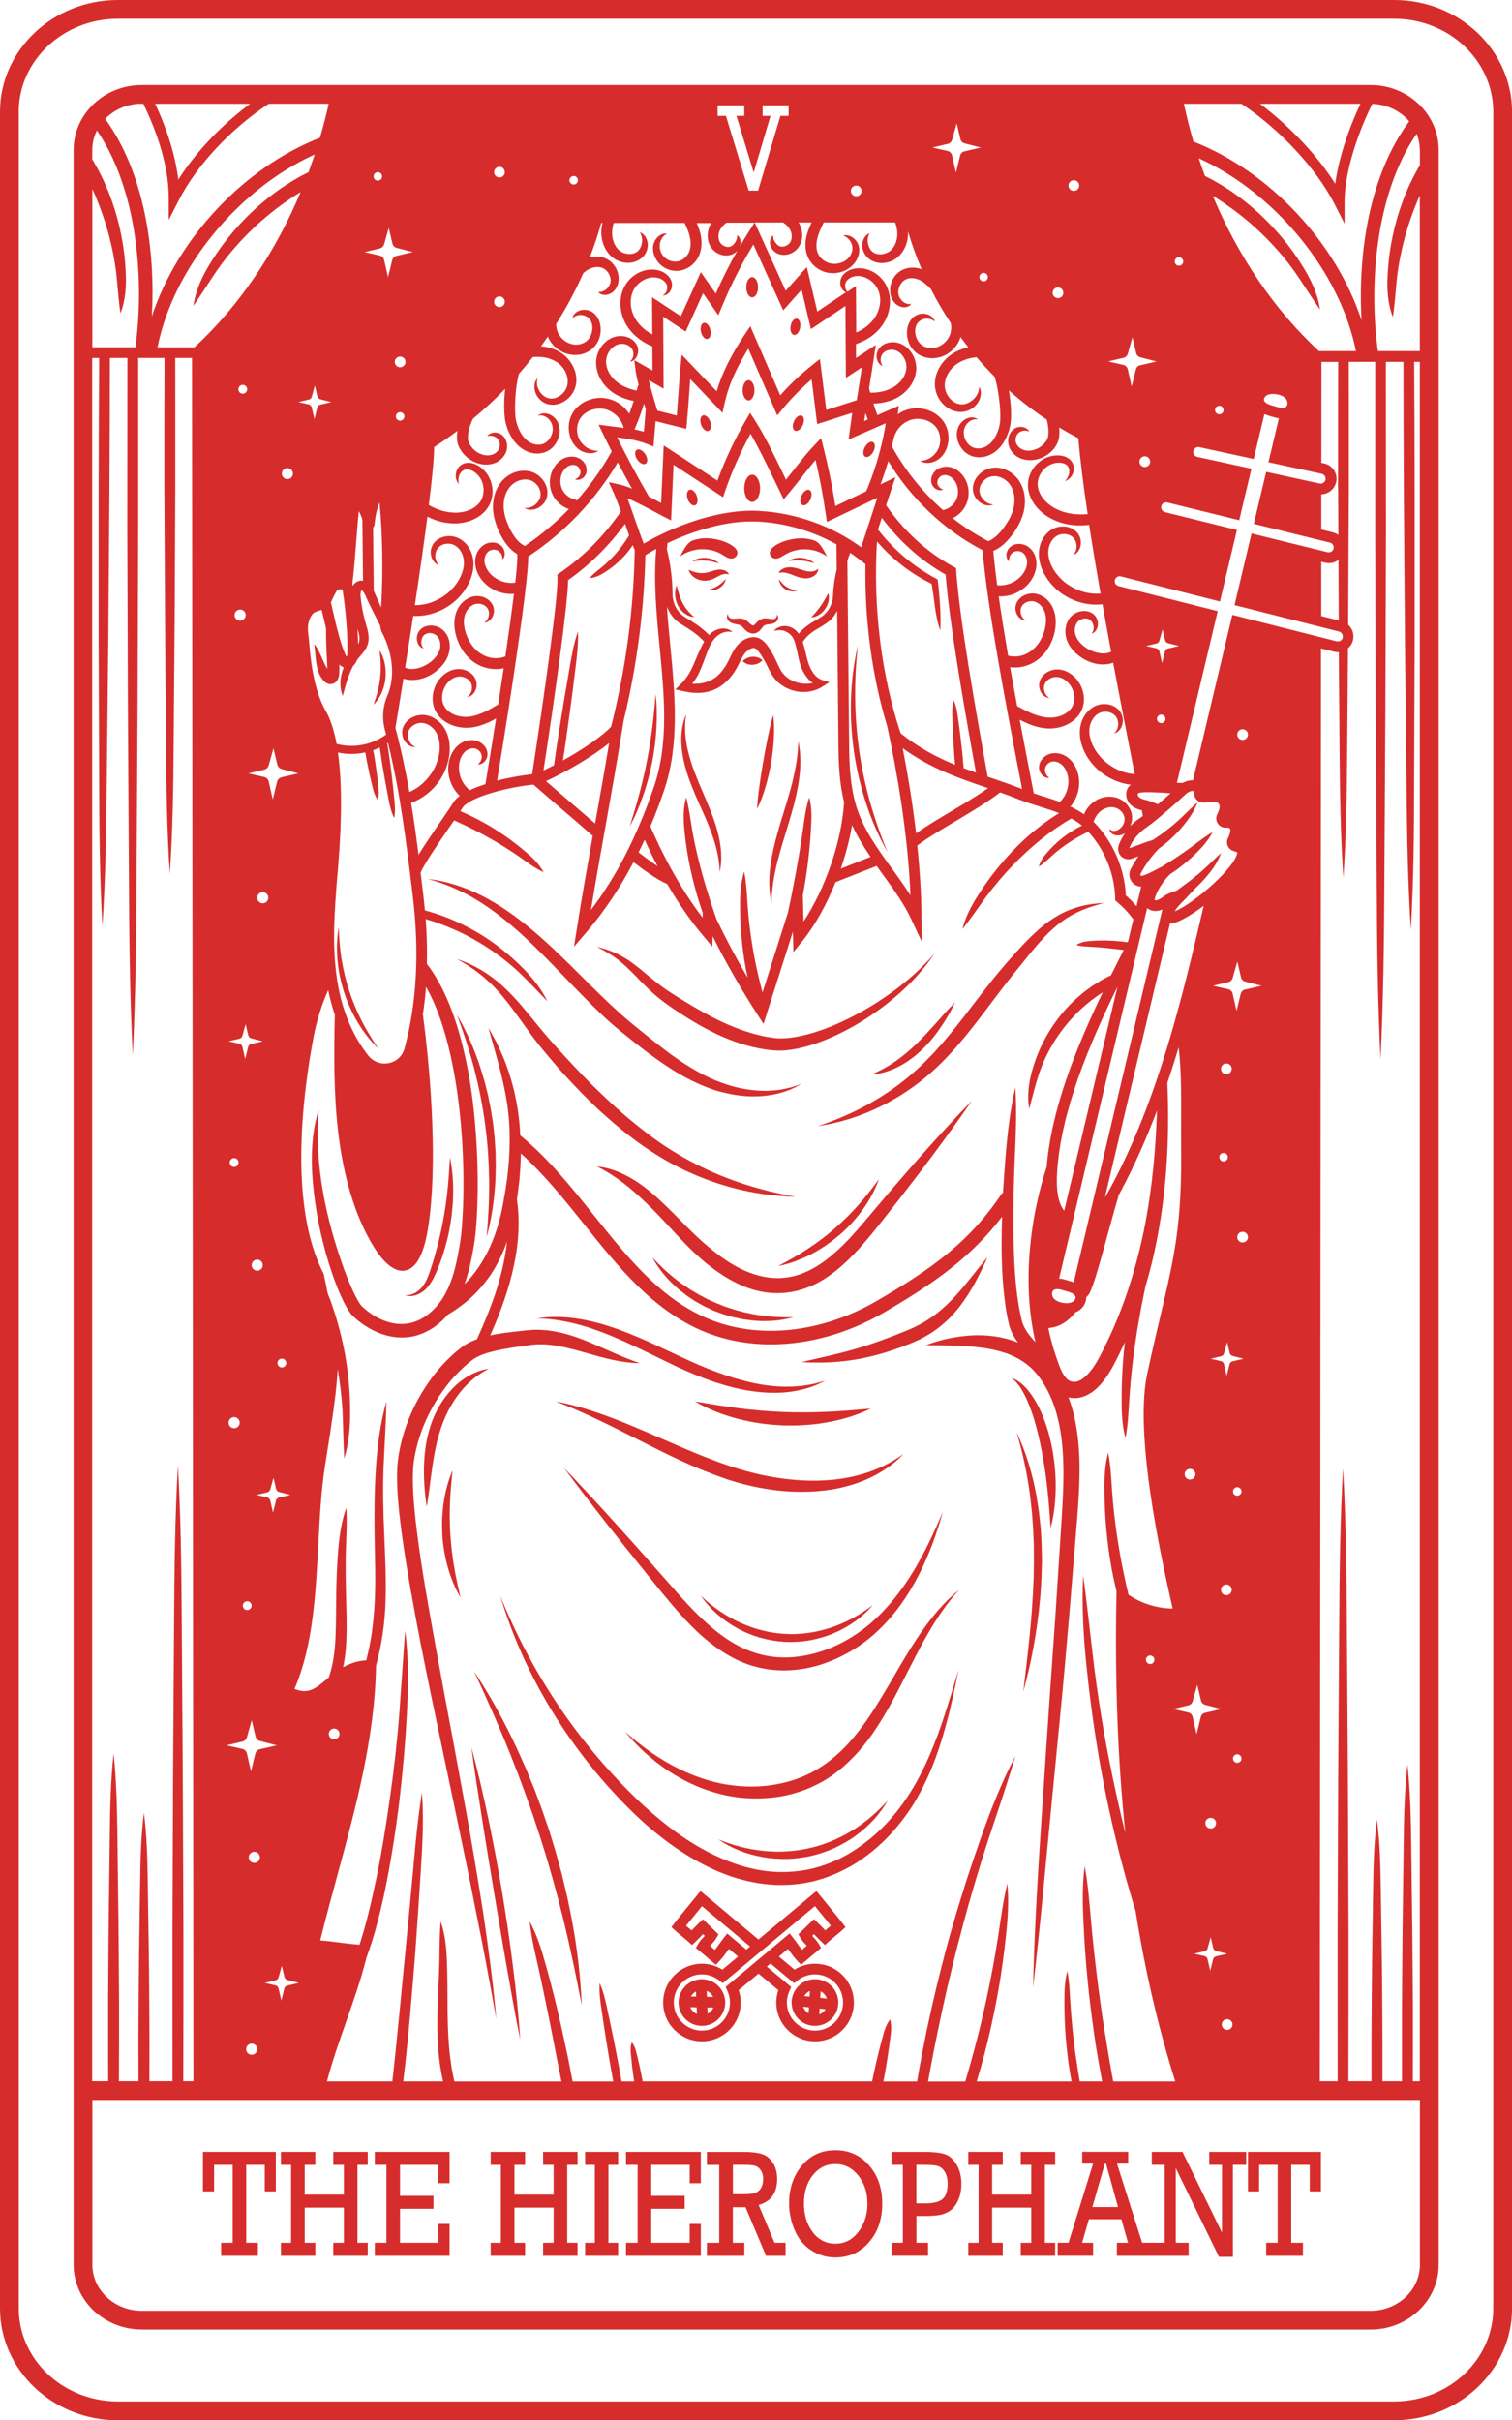 <?xml version="1.0" encoding="UTF-8"?><svg id="Layer_2" xmlns="http://www.w3.org/2000/svg" viewBox="0 0 305.25 488.45"><defs><style>.cls-1{fill:#d62d2c;stroke-width:0px;}</style></defs><g id="Layer_1-2"><polygon class="cls-1" points="43.22 436.91 46.97 436.91 46.97 452.64 44.64 452.64 44.64 455.26 52.07 455.26 52.07 452.64 49.71 452.64 49.71 436.91 53.45 436.91 53.45 442.27 55.69 442.27 55.69 434.29 40.97 434.29 40.97 442.27 43.22 442.27 43.22 436.91"/><polygon class="cls-1" points="63.66 452.64 61.52 452.64 61.52 445.54 69.42 445.54 69.42 452.64 67.29 452.64 67.29 455.26 74.24 455.26 74.24 452.64 72.16 452.64 72.16 436.91 74.24 436.91 74.24 434.29 67.29 434.29 67.29 436.91 69.42 436.91 69.42 442.91 61.52 442.91 61.52 436.91 63.66 436.91 63.66 434.29 56.71 434.29 56.71 436.91 58.77 436.91 58.77 452.64 56.71 452.64 56.71 455.26 63.66 455.26 63.66 452.64"/><polygon class="cls-1" points="90.76 448.83 88.52 448.83 88.52 452.64 80.76 452.64 80.76 445.78 87.51 445.78 87.51 443.16 80.76 443.16 80.76 436.91 88.52 436.91 88.52 440.61 90.76 440.61 90.76 434.29 75.66 434.29 75.66 436.91 78.02 436.91 78.02 452.64 75.66 452.64 75.66 455.26 90.76 455.26 90.76 448.83"/><polygon class="cls-1" points="106.01 452.64 103.86 452.64 103.86 445.54 111.77 445.54 111.77 452.64 109.64 452.64 109.64 455.26 116.59 455.26 116.59 452.64 114.51 452.64 114.51 436.91 116.59 436.91 116.59 434.29 109.64 434.29 109.64 436.91 111.77 436.91 111.77 442.91 103.86 442.91 103.86 436.91 106.01 436.91 106.01 434.29 99.06 434.29 99.06 436.91 101.12 436.91 101.12 452.64 99.06 452.64 99.06 455.26 106.01 455.26 106.01 452.64"/><polygon class="cls-1" points="124.79 452.64 122.83 452.64 122.83 436.91 124.79 436.91 124.79 434.29 118.13 434.29 118.13 436.91 120.09 436.91 120.09 452.64 118.13 452.64 118.13 455.26 124.79 455.26 124.79 452.64"/><polygon class="cls-1" points="141.48 448.83 139.24 448.83 139.24 452.64 131.48 452.64 131.48 445.78 138.23 445.78 138.23 443.16 131.48 443.16 131.48 436.91 139.24 436.91 139.24 440.61 141.48 440.61 141.48 434.29 126.38 434.29 126.38 436.91 128.73 436.91 128.73 452.64 126.38 452.64 126.38 455.26 141.48 455.26 141.48 448.83"/><path class="cls-1" d="M150.27,452.64h-2.32v-7.18h2.56l4.14,9.8h3.94v-2.62h-2.22l-3.21-7.63c2.5-.71,3.74-2.46,3.74-5.23,0-1.33-.3-2.43-.89-3.32-.59-.89-1.34-1.47-2.25-1.75-.91-.28-2.13-.41-3.67-.41h-7.38v2.62h2.49v15.72h-2.49v2.62h7.56v-2.62ZM147.95,436.91h2.32c.96,0,1.67.06,2.14.19.47.13.86.42,1.18.9.32.47.48,1.05.48,1.73,0,.8-.16,1.44-.47,1.92-.31.48-.72.79-1.21.95-.49.16-1.26.23-2.29.23h-2.14v-5.93Z"/><path class="cls-1" d="M163.76,454.14c1.48.97,3.09,1.46,4.85,1.46,2.76,0,5.04-1.02,6.82-3.07,1.79-2.05,2.68-4.64,2.68-7.79s-.88-5.65-2.64-7.7c-1.76-2.05-4.04-3.08-6.83-3.08s-5.02,1.02-6.74,3.08c-1.72,2.05-2.59,4.6-2.59,7.64,0,1.87.37,3.67,1.11,5.4.74,1.73,1.85,3.09,3.32,4.06ZM164.08,439.03c1.18-1.52,2.69-2.28,4.55-2.28s3.41.77,4.64,2.31c1.23,1.54,1.85,3.43,1.85,5.66s-.61,4.11-1.82,5.71c-1.21,1.59-2.76,2.39-4.64,2.39s-3.43-.78-4.6-2.34c-1.17-1.56-1.75-3.49-1.75-5.79s.59-4.15,1.76-5.67Z"/><path class="cls-1" d="M187.36,452.64h-2.35v-5.4h1.25c1.58,0,2.75-.08,3.53-.23.78-.16,1.48-.46,2.1-.91.62-.45,1.15-1.15,1.57-2.1.42-.95.63-2.02.63-3.22,0-1.5-.32-2.8-.96-3.9-.64-1.1-1.43-1.81-2.38-2.12-.95-.31-2.38-.47-4.28-.47h-6.49v2.62h2.29v15.72h-2.29v2.62h7.38v-2.62ZM185,436.91h1.7c1.26,0,2.16.09,2.7.26.54.17.99.57,1.36,1.19s.55,1.41.55,2.35c0,1.49-.34,2.53-1.03,3.11-.69.59-1.92.88-3.71.88h-1.57v-7.79Z"/><polygon class="cls-1" points="202.44 452.64 200.3 452.64 200.3 445.54 208.2 445.54 208.2 452.64 206.07 452.64 206.07 455.26 213.02 455.26 213.02 452.64 210.94 452.64 210.94 436.91 213.02 436.91 213.02 434.29 206.07 434.29 206.07 436.91 208.2 436.91 208.2 442.91 200.3 442.91 200.3 436.91 202.44 436.91 202.44 434.29 195.49 434.29 195.49 436.91 197.56 436.91 197.56 452.64 195.49 452.64 195.49 455.26 202.44 455.26 202.44 452.64"/><path class="cls-1" d="M220.66,452.64h-2.21l1.39-4.75h6.55l1.35,4.75h-2.26v2.62h14.49v-2.62h-2.6v-15.07l8.72,17.9h2.82v-18.56h2.68v-2.62h-7.46v2.62h2.57v13.68l-7.97-16.3h-6.2v2.62h2.6v15.72h-4.55l-5.08-15.98h2.27v-2.37h-9.29v2.37h2.2l-4.96,15.98h-2.2v2.62h7.16v-2.62ZM223.04,436.66h.25l2.42,8.77h-5.18l2.52-8.77Z"/><polygon class="cls-1" points="254.19 436.91 257.94 436.91 257.94 452.64 255.62 452.64 255.62 455.26 263.05 455.26 263.05 452.64 260.68 452.64 260.68 436.91 264.42 436.91 264.42 442.27 266.67 442.27 266.67 434.29 251.95 434.29 251.95 442.27 254.19 442.27 254.19 436.91"/><path class="cls-1" d="M23.8,488.45h257.66c13.12,0,23.8-10.13,23.8-22.58V22.58c0-12.45-10.67-22.58-23.8-22.58H23.8C10.67,0,0,10.13,0,22.58v443.3c0,12.45,10.67,22.58,23.8,22.58ZM3.78,22.58C3.78,12.21,12.76,3.78,23.8,3.78h257.66c11.04,0,20.01,8.43,20.01,18.79v443.3c0,10.36-8.98,18.79-20.01,18.79H23.8c-11.04,0-20.01-8.43-20.01-18.79V22.58Z"/><path class="cls-1" d="M156.8,124.03c.11.27,0,.51-.14.67-.16.17-.32.22-.53.24-.41.04-.87-.12-1.53-.15-.32,0-.73.04-1.1.25-.37.2-.6.46-.81.66-.2.21-.36.39-.47.46-.12.08-.14.07-.19.07-.05,0-.19-.05-.34-.15-.15-.09-.31-.26-.53-.45-.21-.19-.47-.42-.83-.59-.36-.18-.74-.23-1.05-.23-.64,0-1.11.12-1.53.05-.22-.03-.39-.1-.55-.27-.15-.16-.27-.4-.19-.68-.24.18-.3.56-.21.88.08.33.35.62.64.8.6.36,1.26.37,1.69.49.23.05.39.13.5.22.12.1.27.24.44.43.34.36.83,1.01,1.81,1.13.5.05,1.02-.17,1.32-.43.31-.26.49-.51.65-.72.15-.2.29-.36.38-.44.09-.08.23-.15.45-.2.42-.1,1.08-.05,1.71-.37.3-.16.6-.46.67-.8.04-.17.05-.34,0-.5-.05-.16-.14-.3-.27-.37Z"/><path class="cls-1" d="M146.22,115.1c-.42-.16-.87-.19-1.31-.13-.85.12-1.54.44-2.1.57-.55.13-1.15.16-1.78.07-.63-.09-1.28-.27-2-.63.2.79.83,1.45,1.6,1.83.77.38,1.69.51,2.57.29.87-.22,1.48-.65,2.05-.92.27-.14.56-.25.88-.31.31-.07.65-.07,1.03.07-.12-.4-.51-.7-.93-.86Z"/><path class="cls-1" d="M165.18,114.77c-.59.55-1.22.58-1.8.57-.57-.03-1.13-.23-1.8-.44-.66-.2-1.43-.45-2.29-.42-.42.02-.85.11-1.23.3-.38.19-.73.49-.88.86.77-.22,1.38-.07,1.99.1.6.17,1.19.47,1.92.7.36.11.75.21,1.17.26.41.04.89.03,1.31-.11.42-.13.83-.35,1.14-.67.3-.32.51-.75.47-1.16Z"/><path class="cls-1" d="M145.82,111.94c.56.33,1.11.75,1.74.79.63.05,1.34-.46,1.31-1.18-.02-.53-.41-.93-.78-1.23-1.65-1.31-4.81-1.96-6.79-1.6-1.98.36-2.43.54-3.99,3.56,2.53-1.79,5.88-1.92,8.51-.35Z"/><path class="cls-1" d="M156.72,112.74c.63-.05,1.18-.46,1.74-.79,2.63-1.58,5.98-1.44,8.51.35-1.55-3.02-2-3.2-3.99-3.56-1.98-.36-5.14.29-6.79,1.6-.38.3-.76.7-.78,1.23-.03.72.69,1.23,1.31,1.18Z"/><path class="cls-1" d="M121.27,204.57c1.37,1.32,2.81,2.58,4.3,3.79,1.48,1.19,2.94,2.35,4.45,3.52,3.02,2.28,6.17,4.51,9.64,6.22,1.73.85,3.53,1.6,5.4,2.14,1.87.52,3.78.87,5.71,1,3.84.23,7.83-.49,11.04-2.52-3.49,1.45-7.29,1.73-10.89,1.15-1.81-.26-3.58-.74-5.29-1.37-1.71-.61-3.36-1.41-4.95-2.31-1.59-.91-3.14-1.89-4.64-2.97-1.5-1.07-2.96-2.22-4.42-3.37-1.46-1.15-2.92-2.35-4.36-3.53-1.42-1.17-2.78-2.42-4.14-3.68-5.41-5.09-10.49-10.72-16.4-15.55-2.94-2.42-6.1-4.61-9.5-6.35-3.41-1.71-7.09-2.93-10.84-3.34,3.65.97,7.07,2.49,10.22,4.45,3.15,1.95,6.03,4.3,8.78,6.79,5.48,5.02,10.4,10.68,15.89,15.94Z"/><path class="cls-1" d="M128.31,196.96c1.13,1.2,2.32,2.4,3.59,3.54,1.26,1.15,2.69,2.18,4.06,3.1,2.78,1.88,5.67,3.65,8.75,5.11,3.09,1.45,6.38,2.58,9.82,3.09l1.29.15c.43.04.92.08,1.36.08.91.02,1.8-.08,2.67-.2,1.74-.28,3.41-.72,5.02-1.29,3.23-1.15,6.27-2.66,9.14-4.43,2.86-1.78,5.57-3.8,8.05-6.07,2.48-2.26,4.73-4.78,6.56-7.56-2.16,2.53-4.62,4.76-7.22,6.78-2.61,2-5.37,3.8-8.26,5.35-2.88,1.54-5.87,2.89-8.96,3.82-1.54.46-3.1.83-4.66,1.02-.77.08-1.55.14-2.3.11-.38,0-.73-.04-1.12-.1l-1.18-.18c-3.13-.57-6.16-1.65-9.09-3.01-2.93-1.37-5.75-3.02-8.55-4.75-.7-.44-1.4-.87-2.06-1.31-.67-.44-1.33-.9-1.97-1.39-1.3-.96-2.52-2.05-3.83-3.1-.65-.53-1.31-1.06-2.01-1.55-.69-.5-1.43-.94-2.18-1.35-1.51-.8-3.12-1.36-4.75-1.73,1.5.74,2.93,1.57,4.22,2.56,1.29.99,2.44,2.12,3.59,3.3Z"/><path class="cls-1" d="M214.47,185.91c2.45-1.79,5.37-2.93,8.44-3.66-.79.03-1.58.09-2.37.19-.79.11-1.57.26-2.35.46-1.55.41-3.07,1-4.49,1.8-1.41.81-2.74,1.77-3.95,2.83-1.21,1.07-2.34,2.21-3.43,3.36-1.08,1.16-2.13,2.33-3.17,3.52-1.04,1.2-2.05,2.42-3.04,3.66-1.97,2.47-3.85,4.98-5.76,7.44-1.91,2.46-3.87,4.85-5.96,7.1-1.06,1.11-2.14,2.2-3.27,3.23-1.14,1.02-2.31,2.01-3.54,2.94-4.91,3.7-10.5,6.55-16.48,8.49,6.24-.9,12.31-3.3,17.66-6.82,1.34-.88,2.64-1.83,3.88-2.85,1.24-1.02,2.42-2.11,3.56-3.24,2.26-2.27,4.33-4.71,6.27-7.19,1.96-2.48,3.82-5.01,5.71-7.49.95-1.23,1.9-2.47,2.88-3.66l2.95-3.64c1.96-2.4,4-4.7,6.46-6.47Z"/><path class="cls-1" d="M130.04,231.41c3,2.08,6.18,3.91,9.52,5.37,6.65,2.96,13.86,4.62,21.04,4.73-7.07-1.2-13.89-3.37-20.16-6.59-3.12-1.62-6.13-3.45-8.94-5.55-2.82-2.11-5.55-4.35-8.14-6.76-2.6-2.4-5.12-4.88-7.54-7.49-2.43-2.6-4.84-5.21-7.07-7.95-1.14-1.37-2.25-2.77-3.42-4.15-1.18-1.37-2.42-2.71-3.77-3.95-1.35-1.23-2.82-2.34-4.38-3.28-.79-.46-1.59-.88-2.41-1.26-.83-.37-1.67-.69-2.52-.97,3.18,1.69,5.99,3.87,8.32,6.5,1.18,1.3,2.25,2.69,3.3,4.12,1.06,1.42,2.08,2.89,3.14,4.34,1.05,1.46,2.21,2.9,3.36,4.27,1.16,1.38,2.32,2.76,3.54,4.09,2.44,2.66,4.95,5.27,7.63,7.71,2.69,2.42,5.49,4.75,8.48,6.82Z"/><path class="cls-1" d="M173.29,274.28c3.81-.69,7.49-1.88,11.04-3.36,1.83-.76,3.59-1.75,5.17-2.98,1.59-1.22,2.98-2.65,4.19-4.19,2.4-3.11,4.13-6.52,5.66-10.01-2.48,2.91-4.68,6.01-7.24,8.63-1.27,1.31-2.63,2.5-4.11,3.52-1.47,1.01-3.05,1.86-4.71,2.54-3.44,1.42-6.92,2.73-10.48,3.77-3.56,1.06-7.25,1.8-10.97,2.69,3.81.25,7.66.07,11.46-.61Z"/><path class="cls-1" d="M157.98,284.95c-2.94-.12-5.87-.37-8.8-.74-2.94-.37-5.87-.88-8.89-1.38,2.63,1.56,5.52,2.67,8.48,3.46,2.97.79,6.03,1.24,9.1,1.37,3.07.13,6.16-.07,9.18-.62,3.02-.55,5.98-1.42,8.73-2.76-3.05.26-6.01.53-8.97.65-2.96.13-5.9.14-8.83.03Z"/><path class="cls-1" d="M146.36,298.41c6.05,2.03,12.5,3.08,18.91,2.52,3.2-.27,6.37-.98,9.33-2.21,2.94-1.25,5.68-3.01,7.83-5.31-2.55,1.84-5.34,3.21-8.28,4.06-2.92.88-5.96,1.27-9,1.35-6.08.11-12.15-1.04-17.93-2.98-5.82-1.96-11.45-4.58-17.2-7.04-5.74-2.46-11.65-4.81-17.83-5.97,5.86,2.24,11.37,5.06,16.94,7.87,5.55,2.83,11.2,5.65,17.23,7.69Z"/><path class="cls-1" d="M175.9,327.49c-3.32,2.84-7.2,5.04-11.37,6.16-2.08.56-4.21.88-6.34.85-2.13-.02-4.22-.39-6.22-1.09-4.03-1.38-7.55-4.09-10.71-7.16-3.19-3.07-6.04-6.58-9.08-9.95-6-6.79-12.06-13.51-18.33-20.07,5.42,7.28,11.04,14.38,16.73,21.42,1.42,1.76,2.83,3.53,4.3,5.27,1.46,1.75,2.97,3.48,4.59,5.13,1.62,1.65,3.39,3.19,5.31,4.56,1.93,1.36,4.03,2.54,6.31,3.33,2.28.78,4.7,1.18,7.1,1.18,2.4,0,4.78-.35,7.06-1.03,4.54-1.38,8.7-3.82,12.08-7.06,3.4-3.21,6.05-7.08,8.15-11.15,2.08-4.09,3.65-8.38,4.86-12.75-1.78,4.17-3.67,8.28-6.02,12.1-2.32,3.82-5.1,7.35-8.41,10.23Z"/><path class="cls-1" d="M186.01,329.36c-2.17,3.14-4.09,6.44-5.98,9.7-1.92,3.24-3.8,6.49-6.01,9.44-2.19,2.96-4.68,5.66-7.66,7.67-2.93,2.07-6.33,3.38-9.89,3.98-3.56.64-7.25.51-10.83-.19-3.58-.74-7.06-2.08-10.31-3.89-3.27-1.79-6.29-4.05-9.13-6.57,2.4,2.93,5.26,5.53,8.43,7.7,3.19,2.14,6.74,3.84,10.53,4.81,3.78,1,7.79,1.21,11.7.67,3.91-.57,7.75-2.02,11.02-4.28,3.27-2.28,5.97-5.23,8.2-8.4,2.21-3.19,4.07-6.54,5.79-9.92,1.75-3.37,3.38-6.75,5.25-10.01,1.85-3.26,3.94-6.39,6.49-9.2-2.96,2.38-5.42,5.38-7.6,8.5Z"/><path class="cls-1" d="M178.14,368.86c-1.05,1.02-2.13,2-3.3,2.88-1.14.91-2.36,1.7-3.6,2.45-2.51,1.44-5.22,2.51-8.03,3.1-2.81.54-5.7.69-8.56.32-2.86-.35-5.66-1.16-8.35-2.28-5.4-2.22-10.3-5.63-14.76-9.51-2.23-1.94-4.37-4.02-6.42-6.19-2.05-2.16-4.04-4.39-5.92-6.71-7.55-9.25-13.71-19.67-18.21-30.86,3.45,11.57,9.18,22.5,16.56,32.16.91,1.22,1.88,2.39,2.83,3.58.49.59.99,1.15,1.49,1.73.49.58,1,1.15,1.52,1.7,2.04,2.26,4.18,4.43,6.45,6.49,4.56,4.08,9.67,7.67,15.42,10.1,2.88,1.19,5.92,2.04,9.06,2.41,3.13.38,6.33.23,9.42-.44,3.08-.71,6.02-1.95,8.7-3.56,2.67-1.64,5.09-3.64,7.2-5.9,2.1-2.27,3.98-4.75,5.49-7.43,1.52-2.67,2.79-5.46,3.83-8.32,2.08-5.73,3.37-11.64,4.54-17.56-1.75,5.77-3.39,11.59-5.77,17.07-2.33,5.49-5.43,10.64-9.6,14.77Z"/><path class="cls-1" d="M114.46,382.58l-1.04-4.36-1.19-4.32-1.3-4.29-1.45-4.24c-.52-1.4-1.03-2.8-1.56-4.2l-1.7-4.14c-.6-1.37-1.21-2.73-1.83-4.09-2.52-5.41-5.39-10.66-8.67-15.62,2.51,5.4,4.92,10.81,7.13,16.29.53,1.38,1.07,2.76,1.62,4.13l1.55,4.15c.48,1.4.99,2.78,1.48,4.17l1.39,4.2,1.33,4.22,1.23,4.25,1.17,4.27c.35,1.43.72,2.87,1.09,4.3,1.41,5.74,2.61,11.54,3.73,17.39-.23-5.95-.97-11.88-2.08-17.75-.29-1.46-.59-2.93-.9-4.39Z"/><path class="cls-1" d="M208.23,284.81c.87,2.48,1.5,5.06,2.01,7.65.51,2.6.9,5.23,1.19,7.88.31,2.66.48,5.33.67,8.06.71-2.65,1-5.4,1.03-8.15.02-2.75-.24-5.51-.77-8.22-.54-2.71-1.35-5.38-2.57-7.89-.61-1.25-1.36-2.45-2.24-3.55-.9-1.06-1.99-2.07-3.32-2.5,1.08.85,1.83,1.94,2.44,3.1.63,1.15,1.11,2.37,1.55,3.61Z"/><path class="cls-1" d="M91.35,280.24c-1.99,2.06-3.46,4.6-4.37,7.31-.91,2.7-1.3,5.52-1.38,8.29-.07,2.78.13,5.53.56,8.26.47-2.73.73-5.45,1.13-8.11.39-2.66.9-5.27,1.73-7.76.83-2.46,2.02-4.81,3.6-6.89,1.58-2.08,3.58-3.85,6.06-5.09-2.77.37-5.35,1.94-7.34,3.98Z"/><path class="cls-1" d="M164.53,396.32c-1.48,0-2.89.41-4.13,1.19l-3.16-2.64,1.84-1.54c.06.09.13.18.19.27.55.75,1.11,1.53,1.75,2.2l.7.73,4.04-3.41-.46-.79c-.34-.58-.73-.98-1.06-1.34-.09-.1-.18-.19-.27-.29l.36-.35c.11.11.22.23.33.35.36.38.74.77,1.15,1.16l.73.68.74-.67c.33-.3.82-.71,1.3-1.1.5-.41,1.01-.83,1.38-1.17l.73-.67-.6-.79c-.67-.88-4.42-5.45-4.58-5.65l-.69-.84-11.7,9.78-11.7-9.78-.69.84c-.16.19-3.91,4.77-4.58,5.65l-.6.79.73.67c.37.34.88.76,1.38,1.17.48.39.97.8,1.3,1.1l.74.67.73-.68c.41-.39.79-.78,1.15-1.16.11-.12.22-.23.33-.35l.36.35c-.09.1-.18.19-.27.29-.34.36-.72.76-1.06,1.34l-.46.79,4.04,3.41.7-.73c.64-.66,1.2-1.44,1.75-2.2.06-.09.13-.18.19-.27l1.84,1.54-3.16,2.64c-1.24-.78-2.65-1.19-4.13-1.19-4.32,0-7.83,3.51-7.83,7.83s3.51,7.83,7.83,7.83,7.83-3.51,7.83-7.83c0-.85-.14-1.69-.41-2.5l4-3.34,4,3.34c-.27.81-.41,1.64-.41,2.5,0,4.32,3.51,7.83,7.83,7.83s7.83-3.51,7.83-7.83-3.51-7.83-7.83-7.83ZM146.81,390.22l-.69.88c-.31.4-.61.81-.91,1.23-.3.42-.6.83-.89,1.2l-.97-.82c.07-.08.15-.16.22-.24.34-.36.72-.76,1.06-1.34l.43-.73-3.15-3.06-.75.71c-.41.39-.79.78-1.15,1.16-.13.13-.25.26-.38.39-.2-.16-.4-.33-.6-.5-.18-.15-.36-.3-.53-.44.88-1.09,2.35-2.89,3.21-3.95l9.72,8.13-.75.63-3.87-3.24ZM146.49,401.02l.35.75c.35.76.53,1.55.53,2.37,0,3.13-2.54,5.67-5.67,5.67s-5.67-2.54-5.67-5.67,2.54-5.67,5.67-5.67c1.29,0,2.5.43,3.52,1.23l.69.55,18.61-15.56c.86,1.06,2.33,2.86,3.21,3.95-.17.15-.36.29-.53.44-.2.17-.41.33-.6.5-.12-.13-.25-.26-.38-.39-.36-.38-.74-.77-1.15-1.16l-.75-.71-3.15,3.06.43.73c.34.58.73.99,1.06,1.34.08.08.15.16.22.24l-.97.82c-.3-.37-.59-.78-.89-1.2-.3-.42-.6-.83-.91-1.23l-.69-.88-12.93,10.81ZM164.53,409.81c-3.13,0-5.67-2.54-5.67-5.67,0-.82.18-1.61.53-2.37l.35-.75-4.94-4.13.75-.63,4.77,3.99.69-.55c1.01-.81,2.23-1.23,3.52-1.23,3.13,0,5.67,2.54,5.67,5.67s-2.54,5.67-5.67,5.67Z"/><path class="cls-1" d="M164.53,399.44c-2.59,0-4.71,2.11-4.71,4.71s2.11,4.71,4.71,4.71,4.71-2.11,4.71-4.71-2.11-4.71-4.71-4.71ZM166.93,403.35l-1.34-.15.08-1.32c.59.3,1.05.83,1.26,1.47ZM163.51,401.81l-.07,1.15-1.09-.12c.27-.45.67-.81,1.16-1.03ZM162.14,404.99l1.18.13-.07,1.21c-.51-.3-.9-.77-1.1-1.34ZM165.4,406.53l.07-1.16,1.21.13c-.3.47-.75.84-1.28,1.03Z"/><path class="cls-1" d="M141.7,399.44c-2.59,0-4.71,2.11-4.71,4.71s2.11,4.71,4.71,4.71,4.71-2.11,4.71-4.71-2.11-4.71-4.71-4.71ZM143.97,403.01l-1.25-.02-.05-1.19c.57.23,1.03.67,1.3,1.22ZM140.51,401.91l.04,1.04-1.07-.02c.24-.43.59-.78,1.03-1.02ZM139.35,405.09l1.29.02.06,1.37c-.61-.27-1.1-.77-1.35-1.39ZM142.86,406.4l-.05-1.25,1.22.02c-.24.53-.65.96-1.17,1.23Z"/><path class="cls-1" d="M139.76,113.3c.95-.16,1.84-.24,2.74-.16.9.07,1.77.28,2.68.59-.69-.68-1.67-1.05-2.64-1.13-.97-.07-2,.13-2.79.7Z"/><path class="cls-1" d="M159.24,113.2c.91-.11,1.77-.15,2.62-.07.86.08,1.69.28,2.56.56-.66-.65-1.59-1.01-2.51-1.1-.93-.08-1.9.09-2.68.6Z"/><path class="cls-1" d="M144.98,118.19c-.56.36-1.17.62-1.87.84.72.21,1.53.02,2.17-.39.63-.41,1.15-1.06,1.25-1.81-.49.55-.98,1-1.55,1.35Z"/><path class="cls-1" d="M157.26,116.89c.04.83.58,1.61,1.31,2.05.73.44,1.67.56,2.42.22-.81-.09-1.52-.3-2.14-.68-.63-.38-1.14-.91-1.59-1.59Z"/><path class="cls-1" d="M138.79,123.19c-.38-.47-.71-.97-.98-1.5-.27-.53-.49-1.09-.68-1.68-.2-.59-.35-1.21-.54-1.87-.25.64-.33,1.34-.29,2.03.05.69.23,1.39.56,2.02.32.64.79,1.2,1.36,1.62.57.42,1.25.71,1.94.72-.53-.44-.98-.87-1.36-1.34Z"/><path class="cls-1" d="M166.58,122.91c.32-.46.56-.98.68-1.53.12-.55.13-1.12-.05-1.66-.27.49-.5.94-.75,1.36-.24.42-.5.82-.77,1.21-.27.39-.56.76-.88,1.14-.31.38-.65.74-1.03,1.17.57-.02,1.1-.23,1.58-.52.47-.3.89-.7,1.21-1.16Z"/><path class="cls-1" d="M97.8,218.17c-.27-.93-.55-1.85-.84-2.78-1.2-3.67-2.75-7.23-4.7-10.55,1.34,3.6,2.53,7.23,3.49,10.9.22.93.44,1.85.68,2.77l.59,2.78.51,2.8.41,2.81.34,2.82.24,2.83.16,2.84c.01.95.04,1.9.07,2.85.04,3.8-.16,7.61-.51,11.44,1.01-3.71,1.57-7.55,1.77-11.41.04-.97.07-1.93.08-2.9l-.05-2.9-.19-2.9-.31-2.89-.46-2.87-.57-2.85-.71-2.81Z"/><path class="cls-1" d="M83.78,261.43c.68-.18,1.3-.53,1.85-.97,1.09-.93,1.79-2.19,2.33-3.42,1.09-2.45,1.89-5,2.51-7.61.28-1.31.52-2.62.69-3.95.15-1.33.29-2.66.31-3.99.09-2.67-.11-5.34-.63-7.94-.15,2.65-.31,5.26-.63,7.85-.31,2.59-.74,5.15-1.32,7.68-.28,1.27-.59,2.53-.95,3.77-.16.63-.36,1.25-.54,1.87l-.6,1.86c-.42,1.21-.89,2.39-1.71,3.31-.8.91-1.99,1.6-3.33,1.51.63.22,1.35.22,2.02.04Z"/><path class="cls-1" d="M136.8,275.9c2.34,1.07,4.71,2.08,7.16,2.92,2.46.81,4.96,1.52,7.54,1.89,2.57.4,5.2.51,7.79.21,2.58-.32,5.12-1.05,7.35-2.31-4.86,1.67-9.99,1.5-14.83.44-2.43-.55-4.82-1.27-7.16-2.16-2.35-.87-4.66-1.86-6.93-2.94-2.3-1.05-4.59-2.17-6.93-3.22-2.34-1.02-4.71-2.04-7.16-2.85-2.44-.83-4.96-1.47-7.52-1.83-2.56-.34-5.17-.4-7.7.02,5.12.09,9.99,1.5,14.64,3.39,2.32.97,4.62,2,6.89,3.12l6.87,3.32Z"/><path class="cls-1" d="M175.33,245.56c-1.33,1.6-2.67,3.16-4.07,4.64-2.8,2.93-5.92,5.56-9.5,6.89-1.78.65-3.66.94-5.54.84-1.87-.11-3.75-.58-5.54-1.34-3.6-1.53-6.81-4.08-9.8-6.84-2.98-2.79-5.8-5.95-9.01-8.74-1.62-1.39-3.37-2.67-5.28-3.67-1.9-1-3.97-1.74-6.09-1.94,3.8,1.89,6.9,4.44,9.85,7.28,2.98,2.81,5.65,5.98,8.65,9.01,1.51,1.51,3.11,2.95,4.85,4.25,1.74,1.3,3.6,2.47,5.64,3.38,2.03.92,4.26,1.52,6.56,1.64,2.29.13,4.62-.25,6.75-1.04,2.15-.78,4.07-1.98,5.79-3.33,1.73-1.36,3.28-2.88,4.72-4.46,2.89-3.17,5.36-6.51,7.97-9.78,5.13-6.59,10.16-13.26,14.9-20.18-5.83,6.02-11.36,12.28-16.8,18.62l-4.05,4.78Z"/><path class="cls-1" d="M153.93,133.24c-.35-.32-.69-.48-1.03-.58-.34-.1-.68-.14-1.01-.12-.33.02-.66.09-.99.23-.33.14-.65.33-.97.69.35.32.69.47,1.03.58.34.1.68.14,1.01.12.33-.02.66-.09.99-.22.33-.14.65-.33.97-.69Z"/><path class="cls-1" d="M143.48,163.69c-.51-1.3-1.07-2.56-1.6-3.83-.56-1.25-1.08-2.51-1.56-3.78-.5-1.26-.91-2.55-1.26-3.85-.69-2.6-1-5.31-.53-8.06-1.13,2.57-1.19,5.56-.7,8.33.48,2.8,1.48,5.45,2.57,8l1.67,3.77c.57,1.25,1.07,2.51,1.55,3.78.93,2.54,1.61,5.18,1.67,7.96.62-2.73.27-5.65-.47-8.35-.35-1.36-.85-2.68-1.34-3.98Z"/><path class="cls-1" d="M160,157.76c-.18.66-.36,1.32-.53,1.99l-.58,1.98c-.4,1.32-.8,2.64-1.22,3.97-.39,1.33-.78,2.67-1.14,4.03l-.48,2.05c-.14.69-.27,1.39-.39,2.08-.44,2.78-.54,5.67.09,8.41.05-2.8.5-5.5,1.15-8.16.18-.66.36-1.32.52-1.99l.58-1.98c.4-1.32.79-2.64,1.21-3.97.39-1.33.78-2.67,1.14-4.03l.48-2.05c.15-.69.27-1.38.39-2.08.45-2.78.56-5.67-.05-8.41-.06,2.8-.52,5.5-1.19,8.16Z"/><path class="cls-1" d="M156.22,149.17c.09-1.62.09-3.24-.11-4.88-.47,1.57-.82,3.14-1.14,4.71-.33,1.57-.62,3.14-.89,4.71-.27,1.57-.53,3.15-.74,4.74-.22,1.59-.42,3.19-.5,4.83.73-1.47,1.28-3.01,1.73-4.56.47-1.55.82-3.14,1.1-4.73.27-1.6.47-3.21.55-4.83Z"/><path class="cls-1" d="M28.61,470.15h248.09c7.58,0,13.75-5.87,13.75-13.08V30.24c0-7.21-6.17-13.08-13.75-13.08H28.61c-7.58,0-13.75,5.87-13.75,13.08v426.82c0,7.21,6.17,13.08,13.75,13.08ZM286.66,420.04h-1.43l.02-6.21v-8.25c-.05-5.5-.06-11-.13-16.5l-.21-16.5c-.06-5.5-.18-11-.77-16.5-.59,5.5-.71,11-.77,16.5l-.21,16.5c-.07,5.5-.08,11-.12,16.5v8.25s0,6.21,0,6.21h-3.94c0-1.34,0-2.68,0-4.03,0-2.32.01-4.65-.01-6.97-.04-4.65-.04-9.3-.12-13.95l-.21-13.95c-.06-4.65-.18-9.3-.77-13.95-.59,4.65-.71,9.3-.77,13.95l-.21,13.95c-.07,4.65-.08,9.3-.12,13.95-.02,2.32-.01,4.65-.01,6.97,0,1.34,0,2.68,0,4.03h-4.66l.03-14.65v-15.57s-.13-31.15-.13-31.15l-.21-31.15c-.06-10.38-.18-20.76-.77-31.15-.59,10.38-.71,20.76-.77,31.15l-.21,31.15-.12,31.15v15.57s.01,14.65.01,14.65h-3.6l.24-289.18,2.61.66c.25.06.52.1.78.1.07,0,.14-.01.2-.02l.16,19.43c.06,8.71.18,17.41.77,26.12.59-8.71.71-17.41.77-26.12l.16-20.19c.48-.41.84-.96,1-1.61.3-1.18-.11-2.38-.96-3.14v-1.19s.13-26.12.13-26.12v-13.06s-.01-12.7-.01-12.7h5.33v34.38s.1,35.46.1,35.46l.21,35.46c.05,11.82.19,23.64.77,35.46.58-11.82.72-23.64.77-35.46l.21-35.46.12-35.46-.02-34.38h3.54l.02,12.82.07,14.55.22,29.1.32,29.1c.09,9.7.25,19.4.87,29.1.56-9.7.64-19.4.66-29.1l.11-29.1v-29.1s-.03-14.55-.03-14.55l-.07-12.81h1.14v347.01ZM224.73,420.04l-.74-4.14-.92-5.57c-.61-3.72-1.11-7.45-1.58-11.19-.46-3.74-.87-7.49-1.21-11.25-.32-3.76-.61-7.52-1.3-11.28-.5,3.8-.43,7.6-.24,11.39.17,3.79.43,7.58.8,11.36.35,3.78.84,7.55,1.37,11.31l.43,2.82.48,2.81.51,2.8.19.96h-4.54c-.28-1.65-.54-3.3-.78-4.95-.28-1.91-.49-3.82-.69-5.74-.19-1.92-.35-3.84-.46-5.77-.1-1.93-.19-3.86-.58-5.81-.5,1.93-.58,3.89-.58,5.84-.01,1.95.04,3.91.15,5.86.11,1.95.31,3.9.54,5.84.2,1.59.45,3.16.75,4.74h-19.16l.06-.18.76-2.59.72-2.6.66-2.61c.84-3.5,1.6-7.01,2.21-10.55.62-3.54,1.11-7.1,1.49-10.67.39-3.57.64-7.16.3-10.77-.84,3.52-1.31,7.05-1.84,10.57-.54,3.52-1.18,7.02-1.89,10.5-.72,3.48-1.5,6.95-2.4,10.39l-.68,2.58-.7,2.57c-.32,1.13-.66,2.25-.99,3.38h-7.5l.26-1.47.82-4.36.88-4.35.92-4.34c1.24-5.78,2.68-11.52,4.21-17.24,1.53-5.72,3.22-11.39,5.06-17.02,1.86-5.62,3.8-11.21,5.47-16.93-2.77,5.28-4.95,10.83-6.93,16.44-1.99,5.61-3.82,11.27-5.49,16.98-1.68,5.71-3.13,11.49-4.46,17.29l-.95,4.36-.88,4.38-.82,4.39-.31,1.86h-6.81c.09-.45.18-.9.26-1.35.23-1.22.43-2.45.61-3.68.19-1.23.36-2.46.52-3.7.18-1.23.31-2.47-.03-3.81-.82,1.1-1.18,2.3-1.49,3.5-.33,1.2-.64,2.41-.93,3.61-.3,1.21-.58,2.42-.84,3.63-.13.59-.25,1.19-.37,1.78h-46.34c-.19-1.11-.41-2.22-.66-3.32-.17-.78-.36-1.55-.55-2.32-.18-.78-.4-1.54-.97-2.25-.3.86-.26,1.65-.18,2.45.07.79.15,1.59.24,2.38.12,1.03.26,2.05.42,3.07h-2.55c-.24-1.38-.48-2.75-.74-4.12-.35-1.76-.67-3.52-1.04-5.28-.36-1.76-.73-3.51-1.11-5.26-.37-1.75-.77-3.5-1.53-5.19-.12,1.84.12,3.62.39,5.4.26,1.78.52,3.55.8,5.32.27,1.77.58,3.54.87,5.31.22,1.28.45,2.56.69,3.83h-8.21c-.15-.8-.3-1.59-.46-2.39-.28-1.45-.56-2.9-.88-4.34-.63-2.89-1.24-5.77-1.95-8.65-.69-2.87-1.44-5.74-2.25-8.58-.79-2.85-1.68-5.68-3.12-8.33.3,2.99.96,5.84,1.62,8.71.64,2.87,1.24,5.75,1.83,8.63.58,2.88,1.17,5.76,1.72,8.66.27,1.45.57,2.89.85,4.33.13.65.26,1.31.39,1.96h-21.61l-.17-.71-.39-2.03-.29-2.06-.22-2.07c-.24-2.78-.3-5.59-.32-8.42-.02-2.83,0-5.68-.11-8.54-.08-2.85-.32-5.75-1.28-8.5-.23,2.89-.22,5.68-.27,8.5-.07,2.82-.23,5.65-.32,8.5-.09,2.85-.12,5.73.09,8.61.17,2.24.48,4.49,1,6.7h-8.05c.24-1.9.44-3.78.64-5.68.26-2.5.51-5,.72-7.5.43-5,.87-10,1.23-15.01.35-5.01.69-10.01,1-15.02.31-5.01.58-10.03.18-15.07-.78,4.98-1.29,9.96-1.71,14.96-.45,4.99-.93,9.98-1.42,14.97l-1.45,14.97c-.45,4.47-.88,8.95-1.39,13.38h-13.2c1-3.86,2.46-8.01,3.87-12.04,1.52-4.31,3.07-8.76,4.1-12.91.85-2.33,1.6-4.69,2.2-7.08.18-.69.37-1.37.54-2.07l.48-2.07c.34-1.38.6-2.77.88-4.16,1.08-5.57,1.95-11.16,2.61-16.78.65-5.62,1.15-11.25,1.45-16.9.31-5.64.39-11.32-.35-16.95l-1.18,16.85c-.44,5.6-1.08,11.19-1.86,16.75-.79,5.56-1.67,11.11-2.81,16.59-.93,4.45-1.97,8.9-3.35,13.19-1.81-.14-2.97-.3-4.18-.45-1.07-.14-2.17-.29-3.76-.42,1.08-4.4,2.29-8.84,3.46-13.14,3.73-13.68,7.58-27.82,7.81-42.32,1.17-4.24,1.78-8.64,1.92-13.01.14-4.55-.08-9.05-.27-13.51-.2-4.47-.3-8.92-.14-13.37.17-4.46.52-8.89.57-13.41-1.21,4.35-1.81,8.84-2.1,13.33-.31,4.5-.34,9.01-.28,13.51.05,4.49.26,8.96.04,13.37-.09,2.21-.31,4.4-.61,6.57-.15,1.09-.39,2.16-.58,3.24l-.52,2.2c-1.86.12-3.39.68-4.69,1.42.1-.46.2-.92.26-1.39.15-.75.19-1.5.29-2.25.06-.75.1-1.5.13-2.24.1-2.98-.02-5.91-.08-8.83-.07-2.92-.11-5.82-.04-8.73.1-2.91.28-5.79.09-8.77-.99,2.82-1.4,5.75-1.64,8.69-.24,2.94-.35,5.89-.39,8.82-.05,2.93-.02,5.86-.15,8.72-.12,2.78-.48,5.49-1.34,8.02-.15.12-.3.25-.44.37-2.2,1.85-3.73,3.12-6.49,1.94,3.73-8.63,4.28-19.12,4.81-29.27.3-5.63.58-10.96,1.37-15.89,1.56-9.72,2.34-15.27,2.53-19.39.47,2.73.81,5.48.97,8.25.17,3.25.15,6.48.36,9.81.97-3.2,1.22-6.54,1.18-9.86-.02-3.32-.29-6.65-.82-9.94-.52-3.29-1.32-6.54-2.33-9.72-.27-.79-.53-1.58-.81-2.37l-.55-1.4c-.25-1.15-.51-2.41-.79-3.82l-.03-.15-.07-.13c-6.97-13.62-4.24-35.71-1.98-47.67.62-3.27,1.61-6.43,2.96-9.48.33,1.72.79,3.38,1.33,4.98-.17,7.81-.24,15.66.65,23.41.99,8.64,3.27,17.25,7.46,23.82,1.72,2.7,4.2,5.19,6.62,4.25,2.53-.98,3.59-5.11,4.15-8.74,1.83-11.97.66-29.63-1.1-42.82.28-1.81.49-3.66.64-5.54.72,1.28,1.37,2.61,1.93,3.98,1.03,2.5,1.85,5.1,2.52,7.75,1.33,5.3,2.13,10.76,2.61,16.25.47,5.49.61,11.02.41,16.52-.13,2.75-.27,5.48-.76,8.12-.47,2.7-1.04,5.34-2.06,7.74-.51,1.2-1.13,2.32-1.89,3.33-.76,1.01-1.65,1.91-2.65,2.63-1,.72-2.11,1.25-3.27,1.51-1.16.27-2.37.26-3.57.03-.6-.12-1.19-.3-1.77-.52-.58-.23-1.15-.5-1.7-.82-.54-.32-1.08-.66-1.58-1.06-.25-.19-.5-.4-.74-.61l-.36-.32c-.07-.06-.08-.08-.11-.11l-.11-.13c-.33-.41-.67-.99-.97-1.56-.31-.58-.6-1.18-.88-1.8-.56-1.23-1.06-2.5-1.54-3.78-3.73-10.29-6.11-21.28-5.17-32.39-.85,2.67-1.25,5.5-1.36,8.31-.12,2.82.06,5.65.38,8.45.64,5.61,1.91,11.13,3.74,16.49.46,1.34.98,2.67,1.55,3.98.29.66.59,1.31.93,1.97.35.66.69,1.3,1.22,1.99.07.09.15.18.23.27.09.09.2.21.26.26l.42.38c.28.25.57.49.87.72.59.47,1.23.88,1.88,1.27.66.38,1.35.71,2.06,1,.72.28,1.46.51,2.23.67,1.53.31,3.16.34,4.73-.01,1.56-.35,3.01-1.04,4.28-1.94.99-.7,1.88-1.53,2.66-2.44,2.24-1.3,4.32-2.94,6.1-4.85.93-1.01,1.79-2.09,2.56-3.23.76-1.14,1.42-2.35,2.01-3.58.48-1.01.89-2.04,1.26-3.08-.81,7.7-3.89,14.9-6.07,19.71-.87.31-1.74.71-2.58,1.27-.5.32-.82.62-1.22.92-.39.3-.75.62-1.11.95-1.44,1.3-2.74,2.74-3.92,4.27-2.32,3.07-4.19,6.46-5.46,10.09-.64,1.81-1.14,3.68-1.47,5.59l-.2,1.44c-.06.48-.1.99-.13,1.47-.05.97-.06,1.93-.03,2.88.1,3.78.55,7.46,1.05,11.13.51,3.66,1.11,7.3,1.75,10.92.64,3.62,1.32,7.24,2.02,10.84.71,3.6,1.45,7.2,2.19,10.8l4.52,21.54c1.48,7.18,3.03,14.35,4.42,21.55.73,3.59,1.44,7.19,2.11,10.79.69,3.6,1.34,7.21,1.97,10.83-.31-3.66-.72-7.31-1.18-10.95-.47-3.64-.98-7.28-1.52-10.91-1.15-7.25-2.35-14.5-3.69-21.72-2.61-14.44-5.45-28.85-7.91-43.27-.6-3.61-1.16-7.22-1.63-10.83-.46-3.6-.85-7.23-.92-10.78-.02-.89,0-1.77.05-2.62.02-.43.06-.84.12-1.27l.19-1.28c.31-1.7.78-3.39,1.37-5.03,1.18-3.29,2.92-6.38,5.03-9.16,1.06-1.38,2.25-2.66,3.52-3.82.32-.29.63-.58.97-.85.32-.26.69-.58.96-.75.59-.4,1.31-.74,2.08-1.02,1.55-.56,3.28-.9,5.04-1.2.88-.15,1.78-.27,2.69-.4l1.38-.2c.42-.06.82-.12,1.24-.15,6.72-.5,13.63,3.72,21.18,3.76-3.52-1.17-6.73-2.77-10.16-4.21-1.71-.71-3.48-1.36-5.35-1.83-1.86-.46-3.83-.75-5.83-.69-.5.02-1.01.06-1.5.11l-1.35.15c-.91.1-1.83.2-2.77.32-1.07.14-2.15.32-3.24.56,3-6.8,6.92-17.15,5.39-27.43,0-.01,0-.02,0-.03.21-1.3.35-2.62.5-3.94.17-1.76.27-3.54.3-5.32,4.67,4.19,8.75,9.28,12.71,14.23,6.83,8.54,13.89,17.36,24.1,21.65,4.24,1.78,8.88,2.65,13.68,2.65,7.57,0,15.52-2.18,22.83-6.44,10.2-5.94,17.62-11.22,23.83-19.34-.04,1.09-.07,2.18-.08,3.27-.09,4.94.07,9.91.78,14.89.19,1.26.42,2.47.73,3.76.36,1.34,1.02,2.46,1.76,3.47-2.96-1.16-6.09-1.56-9.11-1.43-3.27.17-6.45.82-9.45,1.98,3.21.05,6.34,0,9.4.3,3.03.28,6.03.8,8.61,2.1,1.29.64,2.46,1.45,3.46,2.44.5.5.95,1.01,1.38,1.6.44.58.83,1.19,1.21,1.82,1.47,2.52,2.4,5.37,2.95,8.33.56,2.96.73,6.04.75,9.13,0,3.1-.17,6.21-.37,9.36l-1.22,18.9-1.32,18.9-1.27,18.91c-.84,12.61-1.68,25.22-1.96,37.86,1.47-12.56,2.58-25.14,3.8-37.71l1.84-18.86c.61-6.29,1.14-12.58,1.69-18.88l1.55-18.9c.48-6.3.93-12.78-.23-19.3-.33-1.84-.82-3.69-1.5-5.47.34.08.69.14,1.05.15.88.03,1.75-.17,2.49-.51,1.48-.68,2.51-1.72,3.38-2.77.86-1.06,1.56-2.19,2.16-3.33.82-1.54,1.58-3.11,2.3-4.7-.15,1.3-.27,2.6-.37,3.9-.19,2.58-.29,5.17-.28,7.75-.01,2.58.1,5.18.77,7.72.51-2.58.62-5.13.77-7.68.17-2.55.4-5.09.7-7.61.3-2.53.67-5.05,1.09-7.56.22-1.25.44-2.51.67-3.76l.76-3.74h-.02c1.24-4.09,2.18-8.26,2.89-12.46,1.63-9.56,2.02-19.27,1.6-28.88.81-2.37,1.57-4.76,2.29-7.17.53,4.67.51,9.62.49,14.3,0,1.76-.02,3.43,0,5.05.22,16.23-1.32,22.77-4.13,34.65-.8,3.39-1.71,7.24-2.7,11.85-1.86,8.65-.14,24.6,5.13,47.42-3.16-.03-6.31-1.02-8.92-2.79-.17-.71-.34-1.41-.5-2.12-.27-1.24-.52-2.49-.78-3.74-.49-2.5-.91-5.01-1.25-7.53-.34-2.52-.61-5.06-.79-7.61-.17-2.55-.29-5.09-.79-7.68-.68,2.55-.79,5.15-.75,7.74.02,2.59.14,5.18.38,7.77.24,2.58.58,5.16,1.04,7.72l.37,1.91.42,1.9.23.98-.02.98c-.33,17.14.26,33.01,1.8,47.79-1.21-4.88-2.29-9.79-3.26-14.72-1.21-6.15-2.21-12.34-3-18.56-.77-6.22-1.39-12.46-2.26-18.71-.31,6.31.07,12.62.74,18.88.65,6.27,1.51,12.52,2.6,18.74,1.08,6.22,2.44,12.38,3.98,18.51l1.21,4.58,1.31,4.55.75,2.47c1.94,12.21,4.61,23.64,8.01,34.38h-12.46ZM31.8,70.09c3.18-15.99,16.3-31.93,31.73-38.91-.4,1.2-.82,2.39-1.25,3.57-.45.22-.9.44-1.35.68-.68.39-1.37.77-2.04,1.18-.66.43-1.34.83-1.98,1.27-.64.45-1.29.89-1.91,1.38-2.5,1.89-4.8,4.03-6.9,6.34-2.1,2.31-3.98,4.81-5.61,7.47-1.64,2.63-3,5.51-3.44,8.63,1.81-2.56,3.34-5.1,5.06-7.56,1.74-2.44,3.68-4.72,5.78-6.84,2.1-2.12,4.37-4.07,6.76-5.83.59-.45,1.22-.85,1.82-1.28.61-.43,1.24-.81,1.86-1.21.12-.07.24-.14.36-.21-5.14,12.25-12.5,23.08-21.44,31.33h-7.45ZM271.08,128.7c-.13.53-.68.86-1.22.73l-21.07-5.34-7.94,33.39c-.68-.03-1.4.15-2.07.53-.37,0-.76,0-1.18-.02l8.24-34.65-20.04-5.07c-.54-.14-.86-.68-.73-1.22.12-.45.52-.76.97-.76.08,0,.16,0,.24.03l20.01,5.07,3.43-14.44-14.54-3.59c-.54-.13-.86-.68-.73-1.21.06-.26.23-.48.45-.62.23-.14.5-.18.76-.12l14.52,3.58,2.47-10.4-10.96-2.39c-.54-.12-.88-.65-.77-1.19.12-.54.65-.88,1.19-.77l11,2.39,2.15-9.05c.4.17.81.29,1.18.4l.29.09c.45.13.94.28,1.46.35l-2.11,8.86,10.75,2.34c.54.12.88.65.77,1.19-.11.53-.64.88-1.19.77l-10.79-2.35-2.49,10.49,15.37,3.79c.54.13.86.68.73,1.21-.13.53-.68.86-1.21.73l-15.35-3.79-3.44,14.46,21.1,5.34c.54.14.86.68.73,1.22ZM249.78,301.86c-.48,0-.86-.39-.86-.86s.39-.86.86-.86.86.39.86.86-.39.86-.86.86ZM250.64,354.91c0,.48-.39.86-.86.86s-.86-.39-.86-.86.39-.86.86-.86.86.39.86.86ZM248.82,274.75c-.31.07-.55.32-.61.63l-.56,2.3-.55-2.39c-.08-.29-.31-.52-.6-.59l-2.08-.48,2.1-.5c.29-.07.51-.29.59-.57l.63-2.26.51,2.16c.07.29.29.52.58.6l2.23.57-2.24.52ZM227.57,260.82c-1.54,4.54-3.42,8.96-5.67,13.18-.54,1.01-1.14,1.96-1.82,2.79-.68.82-1.46,1.53-2.21,1.86-.38.17-.72.24-1.06.23-.34-.01-.7-.1-.98-.27-.59-.33-1.15-1.11-1.6-2.09-.45-.97-.81-2.11-1.2-3.27-.37-1.11-.69-2.24-.98-3.38-.15-.61-.28-1.23-.41-1.85,2.52-.17,4.23-1.64,5.49-3.18.21-.08.41-.18.59-.29.99-.61,1.57-1.66,1.57-2.71.13-.17.26-.32.39-.44,1.15-1.1,4.06-13.11,6.19-20.25.19-.34.37-.68.55-1.02,2.74-5.15,5.08-10.51,7.16-15.99-.24,7.65-.94,15.27-2.36,22.75-.91,4.73-2.12,9.39-3.65,13.94ZM204.99,219.39c-1.1,4.83-1.65,9.72-2.03,14.62-.18,2.27-.34,4.55-.48,6.83l-.14-.09c-6.43,9.67-13.84,15.11-25.27,21.76-11.21,6.53-23.96,7.88-34.11,3.63-9.58-4.02-16.12-12.19-23.04-20.84-4.54-5.67-9.23-11.53-14.88-16.15-.11-2.33-.37-4.66-.82-6.95-.98-5.23-2.89-10.23-5.61-14.72,1.42,5.06,2.96,9.98,3.73,15.04.8,5.06.67,10.2.05,15.28-.18,1.27-.35,2.54-.59,3.8-.21,1.27-.45,2.51-.75,3.75-.59,2.46-1.4,4.85-2.5,7.08-1.1,2.23-2.48,4.29-4.14,6.11-.2.21-.41.41-.62.62.82-2.29,1.32-4.62,1.73-6.91.12-.68.25-1.42.34-2.13.09-.72.17-1.43.23-2.14.13-1.42.21-2.83.26-4.24.21-5.64.05-11.27-.43-16.88-.49-5.61-1.31-11.21-2.76-16.71-.72-2.75-1.6-5.47-2.72-8.11-1.11-2.63-2.49-5.19-4.26-7.52.07-2.94,0-5.95-.24-9.04,1.93.57,3.82,1.27,5.67,2.08,2.44,1.06,4.76,2.36,6.99,3.82,2.23,1.46,4.33,3.11,6.27,4.94,1.94,1.84,3.73,3.81,5.64,5.77-1.19-2.47-2.92-4.64-4.84-6.59-1.92-1.96-4.01-3.74-6.25-5.34-2.24-1.59-4.65-2.95-7.15-4.1-2.09-.96-4.26-1.73-6.49-2.33-.09-1-.19-2-.31-3.01-.18-1.55-.37-3.08-.56-4.61.87-1.97,4.06-6.61,5.89-9.26.31-.45.6-.87.88-1.28l2.1.96c.79.38,1.58.78,2.36,1.17,1.56.81,3.1,1.66,4.61,2.57,1.51.91,2.99,1.87,4.44,2.89,1.44,1.04,2.85,2.09,4.56,2.87-.91-1.66-2.22-2.93-3.61-4.09-1.38-1.18-2.82-2.3-4.32-3.33-1.5-1.03-3.05-2-4.65-2.86-.8-.44-1.62-.84-2.44-1.23l-1.24-.57-.56-.23c.16-.25.31-.48.44-.68,1.43-2.27,9.83-4.3,14.33-4.68,1.89,1.65,4.01,3.48,6.14,5.3,2.01,1.73,4.01,3.45,5.82,5.03-1.12,6.28-2.24,12.68-3.18,18.61l-.6,3.77,2.48-2.89c3.63-4.23,6.76-8.89,9.53-14.18,1.72,1.33,4.85,3.64,6.79,4.39,2.29,3.94,4.77,7.51,7.3,10.5l1.84,2.17.05-2.11c2.71,5.42,5.74,10.71,9.03,15.78l1.24,1.92,5.93-18.61.11,4.12,1.84-2.28c2.55-3.16,4.86-7.34,6.66-11.84,1.34-.52,2.89-1.13,4.44-1.75,1.33-.53,2.66-1.05,3.86-1.52.42.59.84,1.17,1.26,1.75,2.2,3.03,4.28,5.89,5.74,9.02l2.09,4.49-.03-4.96c-.03-4.79-.36-9.67-.86-14.43,2.24-1.65,4.94-3.26,7.81-4.96,3.11-1.85,6.32-3.76,8.91-5.75,1.24.44,2.47.88,3.69,1.37,1.46.59,2.97,1.06,4.43,1.52,1.31.41,2.59.81,3.8,1.28l-1.69,1.09c-.57.4-1.14.8-1.7,1.21-.55.43-1.1.85-1.64,1.29-2.15,1.77-4.13,3.72-5.95,5.8-1.83,2.08-3.5,4.28-5,6.59-1.52,2.3-2.86,4.74-3.56,7.44,1.75-2.16,3.23-4.39,4.83-6.56,1.61-2.15,3.34-4.21,5.19-6.15,1.85-1.94,3.82-3.75,5.89-5.42l1.58-1.22c.53-.4,1.08-.77,1.62-1.16l1.67-1.09,1.22-.73c.76.41,1.48.88,2.15,1.43-.52.26-1.04.53-1.54.83-1.01.6-1.97,1.28-2.86,2.03-.9.75-1.74,1.56-2.51,2.44-.78.86-1.48,1.81-1.81,2.99,1.03-.64,1.81-1.42,2.63-2.17.82-.74,1.69-1.44,2.59-2.08.9-.64,1.83-1.23,2.79-1.77.65-.37,1.32-.7,1.99-1.02,3.32,3.62,5.29,8.46,5.42,13.37v.49s.39.31.39.31c1.27,1.07,2.37,2.25,3.28,3.51l-1.05,4.4c-.04.07-.07.15-.11.22-1.57-.23-3.16-.34-4.75-.36-.94,0-1.89.03-2.83.11-.94.07-1.9.23-2.76.8.98.3,1.87.33,2.78.36.91.04,1.82.12,2.73.2,1.34.13,2.69.29,4.04.45-.86,1.69-1.73,3.43-2.61,5.2l-.04-.07-1.87.98-1.78,1.12-1.7,1.24-1.6,1.36c-2.07,1.89-3.86,4.07-5.33,6.44-1.48,2.37-2.63,4.93-3.41,7.59-.8,2.65-1.21,5.46-.72,8.2.7-2.67,1.3-5.22,2.19-7.71.9-2.48,2.12-4.83,3.6-7,1.48-2.17,3.21-4.14,5.16-5.88l1.5-1.25,1.57-1.16.81-.51c-5.34,11.14-10.36,23.49-11.32,35.24-.2.61-.4,1.23-.58,1.85-.34,1.19-.67,2.38-.96,3.58-.58,2.41-1.07,4.84-1.4,7.29-.69,4.91-.91,9.91-.52,14.9.21,2.49.57,4.98,1.13,7.44.02.1.05.2.07.3-.44-.46-.85-.93-1.23-1.42-.67-.88-1.21-1.83-1.47-2.76-.28-1.09-.53-2.29-.72-3.46-.77-4.72-.94-9.6-1.03-14.47-.06-4.87.06-9.76.26-14.65.21-4.89.45-9.79.12-14.74ZM66.38,349.94c0-.6.48-1.08,1.08-1.08s1.08.48,1.08,1.08-.48,1.08-1.08,1.08-1.08-.48-1.08-1.08ZM51.34,375.97c-.62,0-1.12-.5-1.12-1.12s.5-1.12,1.12-1.12,1.12.5,1.12,1.12-.5,1.12-1.12,1.12ZM51.93,413.57c0,.62-.5,1.12-1.12,1.12s-1.12-.5-1.12-1.12.5-1.12,1.12-1.12,1.12.5,1.12,1.12ZM52.46,353.02c-.47.11-.84.49-.93.96l-.86,3.51-.83-3.64c-.11-.45-.47-.79-.92-.89l-3.17-.72,3.2-.76c.44-.1.78-.43.9-.87l.96-3.44.78,3.29c.11.44.45.79.89.91l3.39.87-3.42.79ZM48.48,123.02c.62,0,1.12.5,1.12,1.12s-.5,1.12-1.12,1.12-1.12-.5-1.12-1.12.5-1.12,1.12-1.12ZM48.12,78.56c0-.49.4-.89.89-.89s.89.4.89.89-.4.89-.89.89-.89-.4-.89-.89ZM48.33,209.63c.3-.07.53-.3.61-.59l.65-2.34.53,2.24c.07.3.31.54.61.62l2.31.59-2.33.54c-.32.07-.57.33-.63.65l-.58,2.39-.57-2.48c-.08-.3-.32-.54-.62-.61l-2.16-.49,2.18-.52ZM60.28,156.08l-3.42.79c-.47.11-.84.48-.93.96l-.86,3.51-.83-3.64c-.11-.45-.47-.79-.92-.89l-3.17-.72,3.2-.76c.44-.1.78-.43.9-.87l.96-3.44.78,3.29c.11.44.45.79.89.91l3.39.87ZM56.9,95.58c0-.62.5-1.12,1.12-1.12s1.12.5,1.12,1.12-.5,1.12-1.12,1.12-1.12-.5-1.12-1.12ZM62.34,80.65c.29-.07.51-.29.59-.57l.63-2.26.51,2.16c.07.29.29.52.59.6l2.23.57-2.24.52c-.31.07-.55.32-.61.63l-.56,2.3-.55-2.39c-.08-.29-.31-.52-.6-.59l-2.08-.48,2.1-.5ZM76.68,50.13c.42-.1.75-.42.87-.83l.93-3.31.75,3.17c.1.43.43.77.86.87l3.27.84-3.29.76c-.46.1-.81.47-.9.93l-.83,3.38-.8-3.51c-.11-.43-.45-.76-.88-.86l-3.06-.7,3.09-.73ZM75.42,35.6c0-.47.39-.86.86-.86s.86.39.86.86-.39.86-.86.86-.86-.39-.86-.86ZM100.83,59.82c.6,0,1.08.48,1.08,1.08s-.48,1.08-1.08,1.08-1.08-.48-1.08-1.08.48-1.08,1.08-1.08ZM99.75,34.74c0-.6.48-1.08,1.08-1.08s1.08.48,1.08,1.08-.48,1.08-1.08,1.08-1.08-.48-1.08-1.08ZM152.16,34.83l3.39-11.44h-1.59v-2.13h5.25v2.13h-1.66l-4.5,15.08h-1.9l-4.59-15.08h-1.69v-2.13h5.39v2.13h-1.58l3.48,11.44ZM171.78,38.53c0-.6.48-1.08,1.08-1.08s1.08.48,1.08,1.08-.48,1.08-1.08,1.08-1.08-.48-1.08-1.08ZM215.71,37.45c0-.6.48-1.08,1.08-1.08s1.08.48,1.08,1.08-.48,1.08-1.08,1.08-1.08-.48-1.08-1.08ZM245.3,82.75c0-.47.39-.86.86-.86s.86.39.86.86-.39.86-.86.86-.86-.39-.86-.86ZM270.15,98.79l.04,9.18c-.33-.25-.71-.44-1.14-.54l-2.3-.57v-7.09c1.44-.05,2.69-1.07,3-2.48.37-1.7-.71-3.39-2.42-3.76l-.57-.12.02-20.37h3.38l-.03,12.7v13.06ZM266.75,113.37l.79.19c.25.06.5.09.76.09.72,0,1.38-.24,1.92-.65l.05,11.9v.32s-3.53-.89-3.53-.89v-10.97ZM259.65,82.09c-.16.14-.43.22-.72.23-.46,0-.99-.14-1.55-.31l-.3-.09c-.48-.14-.93-.27-1.3-.48-.32-.19-.55-.44-.6-.67-.07-.31.17-.75.53-.97.38-.23.85-.3,1.28-.3.17,0,.34.01.49.03.97.1,1.76.47,2.17,1.02.36.48.36,1.25,0,1.55ZM238.02,53.63c-.47,0-.86-.39-.86-.86s.39-.86.86-.86.86.39.86.86-.39.86-.86.86ZM239.17,297.52c0-.6.48-1.08,1.08-1.08s1.08.48,1.08,1.08-.48,1.08-1.08,1.08-1.08-.48-1.08-1.08ZM250.86,149.33c-.6,0-1.08-.48-1.08-1.08s.48-1.08,1.08-1.08,1.08.48,1.08,1.08-.48,1.08-1.08,1.08ZM241.1,159.74s0,.08-.01.15c-.08.58.13,1.15.55,1.56.43.41,1.02.6,1.61.5.71-.12,1.44-.15,2.16-.1.33.02.52.22.62.34.16.21.23.47.19.72-.08.5-.24.97-.47,1.41-.3.58-.27,1.26.07,1.82.35.57.96.93,1.61.9h.45s0,0,0,0c.2,0,.33.11.39.17.06.06.15.2.13.4-.06.51-.22,1.01-.46,1.46-.28.51-.31,1.1-.08,1.63.22.53.67.92,1.23,1.07.37.1.59.21.7.28-.27,2.85-8.49,10.15-12.62,11.88.32-.67.97-1.33,1.61-1.97.21-.22.42-.43.62-.64l1.84-1.97c.53-.49,1.05-1,1.54-1.53,1.54-1.68,2.98-3.51,3.75-5.68-1.69,1.55-3.18,3.11-4.88,4.49-1.33,1.1-2.73,2.12-4.14,3.14-.8.24-1.97.65-2.66,1.2-.7.55-1.39.82-1.74.71-.05-.76,1.13-3.29,3.12-5.25.5-.32,1-.66,1.48-1.02.93-.68,1.82-1.42,2.68-2.19.85-.78,1.68-1.58,2.44-2.44.75-.87,1.44-1.8,1.97-2.85-1.01.6-1.93,1.26-2.83,1.92-.9.67-1.78,1.34-2.69,1.98-.91.64-1.83,1.25-2.76,1.85-.65.42-1.31.82-1.96,1.23-.31.16-.61.32-.91.47-1.12.59-2.1,1.1-3.07,1.39-.15.04-.24-.03-.3-.09-.07-.09-.09-.19-.03-.29.97-1.88,2.21-3.59,3.68-5.08l.09-.09c.65-.47,1.28-.95,1.87-1.48.83-.73,1.6-1.5,2.33-2.32.73-.82,1.41-1.68,2.02-2.57.61-.9,1.14-1.86,1.5-2.91-.83.72-1.58,1.47-2.34,2.21-.75.74-1.51,1.45-2.3,2.13-.79.68-1.61,1.32-2.44,1.92-.65.47-1.32.93-1.99,1.36-.99.27-2.06.67-3.1,1.06-.53.2-1.06.4-1.58.58.56-1.67,2.14-3.33,3.41-4.18,2.14-1.44,7.33-6.11,8-6.75.44-.42,1.15-.78,1.66-.57.04.02.07.03.09.04ZM225.6,199.14l-10.75,45.21c-1.19-1.48-1.68-4.11-1.43-7.87.81-12.34,6.44-25.6,12.18-37.34ZM216.6,262.7c-.53.33-1.26.33-1.77.27-.97-.1-1.76-.47-2.17-1.02-.36-.48-.36-1.25,0-1.55.16-.14.43-.22.72-.23.02,0,.04,0,.06,0,.46,0,.96.15,1.49.31l.3.09c.48.14.94.27,1.3.48.32.19.55.44.6.67.07.31-.17.75-.53.97ZM216.77,258.8c-.32-.12-.63-.21-.93-.3l-.29-.09c-.53-.16-1.11-.33-1.73-.38l17.77-74.75s.08.07.12.09c.81.59,1.84.64,2.95.19l-17.89,75.24ZM216.16,162.72c.2-.25.39-.5.56-.77.5-.8.86-1.7,1.02-2.62.35-1.84,0-3.87-1.17-5.43-.58-.78-1.42-1.45-2.42-1.74-.97-.29-2.13-.22-3.04.39-.44.3-.81.69-1.06,1.16-.25.47-.35,1.03-.25,1.57.1.52.38.98.75,1.29.37.31.86.48,1.3.4-.72-.47-.94-1.21-.88-1.78.08-.54.44-1.05.95-1.32.49-.26,1.1-.24,1.66-.02.56.22,1.02.64,1.37,1.18.35.55.58,1.2.69,1.86.1.66.07,1.35-.07,2.02-.22,1.12-.8,2.15-1.58,2.93-1.09-.4-2.19-.75-3.29-1.09-.66-.21-1.33-.42-2-.64-.92-4.75-1.89-9.79-2.84-14.85.54.28,1.08.54,1.66.78,1.3.54,2.71.96,4.24.99,1.53.02,3.05-.35,4.37-1.19.66-.42,1.26-.96,1.73-1.62.47-.66.79-1.45.91-2.24.24-1.6-.2-3.18-1.07-4.44-.87-1.24-2.22-2.26-3.85-2.42-.82-.07-1.63.09-2.33.48-.7.38-1.31,1.01-1.58,1.79-.28.8-.16,1.65.21,2.3.36.66,1.03,1.16,1.73,1.18-1.18-.69-1.35-2.18-.87-3.02.5-.88,1.66-1.36,2.66-1.19,1.03.16,1.97.92,2.54,1.86.58.94.83,2.11.62,3.12-.21,1.01-.87,1.85-1.81,2.41-.94.55-2.1.82-3.21.78-1.13-.05-2.31-.36-3.44-.83-1.01-.41-2-.95-3.02-1.49-.49-2.64-.96-5.28-1.42-7.86.85.12,1.72.07,2.55-.11,1.33-.29,2.6-.95,3.59-1.87,1-.91,1.75-2.04,2.26-3.25.5-1.21.8-2.48.81-3.81.01-1.32-.29-2.74-1.13-3.89-.82-1.12-2.16-2-3.68-1.95-.73.03-1.45.25-2.05.67-.6.42-1.08,1.05-1.23,1.81-.15.74.04,1.48.42,2.03.37.56,1.01.96,1.63.94-1.05-.61-1.26-1.87-.93-2.66.34-.78,1.27-1.28,2.16-1.24.86.03,1.71.62,2.2,1.42.51.79.7,1.79.63,2.81-.14,2.07-1.07,4.16-2.57,5.48-.75.66-1.64,1.12-2.6,1.34-.83.18-1.68.16-2.47-.05-.72-4.21-1.37-8.25-1.9-11.96.5.02.99,0,1.48-.08.94-.14,1.84-.45,2.66-.94,1.63-.93,2.94-2.52,3.36-4.43.21-.95.18-2.03-.25-2.97-.41-.93-1.22-1.76-2.27-2.05-.51-.14-1.05-.17-1.57-.05-.52.12-1.01.41-1.36.83-.33.42-.5.92-.49,1.41,0,.49.2.97.54,1.24-.11-.86.31-1.5.78-1.83.46-.29,1.08-.35,1.62-.13.52.2.9.68,1.09,1.25.2.57.18,1.19,0,1.81-.19.62-.53,1.22-.96,1.73-.44.51-.98.93-1.57,1.26-1.02.58-2.22.81-3.36.7-.34-2.52-.6-4.85-.79-6.93.33-.14.65-.3.95-.48.66-.41,1.24-.91,1.74-1.43,1.01-1.07,1.82-2.19,2.49-3.48.66-1.28,1.14-2.72,1.2-4.24.07-1.5-.24-3.07-1.09-4.4-.85-1.34-2.19-2.32-3.75-2.67-.78-.17-1.6-.16-2.39.07-.78.23-1.48.66-2.03,1.22-.55.56-.99,1.27-1.16,2.06-.08.4-.12.8-.06,1.22.06.41.18.8.37,1.14.37.69.96,1.24,1.64,1.55.34.15.7.25,1.06.27.36.01.72-.05,1.03-.19-1.37-.08-2.32-1.08-2.67-2.1-.35-1.02.05-2.11.86-2.83.4-.36.89-.62,1.39-.73.49-.11,1.04-.09,1.54.06,1.03.28,1.96,1.02,2.48,1.95.54.95.75,2.11.66,3.25-.09,1.14-.47,2.27-1.04,3.34-1.03,1.84-2.5,3.75-4.21,4.46-2.54-1.31-4.95-2.87-7.2-4.64.37-.19.73-.4,1.05-.66.76-.6,1.38-1.39,1.75-2.32.74-1.84.47-3.96-.68-5.53-.57-.77-1.37-1.44-2.36-1.74-.99-.29-2.12-.17-3,.47-.44.33-.77.77-.96,1.26-.19.49-.22,1.07-.04,1.58.18.53.56.92,1,1.13.43.21.96.24,1.33.02-.82-.22-1.2-.91-1.2-1.41,0-.51.3-1.06.73-1.3.44-.26,1.06-.27,1.56-.05.51.21.98.63,1.31,1.16.66,1.05.75,2.47.27,3.56-.24.54-.62,1.05-1.1,1.43-.47.38-1.03.65-1.61.78-4.14-3.64-7.65-8.01-10.33-12.87.11-.45.21-.9.31-1.36h0c.16-.81.51-1.59,1.03-2.25.52-.66,1.2-1.2,1.95-1.54.74-.34,1.58-.46,2.42-.39.84.09,1.66.37,2.34.85.68.48,1.2,1.13,1.46,1.93.28.79.32,1.7.11,2.53-.2.85-.69,1.57-1.34,2.15-.68.57-1.54.98-2.6,1.01.92.59,2.22.51,3.24-.03,1.05-.54,1.83-1.57,2.19-2.68.38-1.11.43-2.33.12-3.49-.16-.58-.4-1.15-.75-1.66-.34-.51-.76-.95-1.24-1.33-1.9-1.5-4.56-1.87-6.84-.91-.44.19-.84.43-1.23.7l.22-1.73-4.32,1.88c-.29-.76-.55-1.54-.8-2.32.56-.02,1.13-.07,1.7-.16,1.12-.19,2.25-.54,3.28-1.14,1.03-.6,1.93-1.43,2.6-2.44.66-1.01,1.09-2.22,1.07-3.49-.03-1.26-.47-2.47-1.26-3.44-.78-.96-1.97-1.66-3.26-1.72-.63-.03-1.27.08-1.86.36-.58.28-1.1.73-1.39,1.35-.28.6-.31,1.27-.13,1.84.17.58.6,1.08,1.13,1.24-.65-.86-.46-1.91,0-2.5.47-.58,1.31-.85,2.11-.75,1.6.2,2.75,1.99,2.67,3.6-.04.8-.34,1.62-.85,2.32-.5.7-1.18,1.29-1.94,1.71-.77.42-1.64.71-2.55.87-.64.11-1.3.15-1.97.15-.07-.26-.14-.51-.2-.77l-.03-.1c.47-2.94.87-5.46,1-6.37l.36-2.4-3.99,2.64-.02-2.81c.8-.27,1.57-.61,2.3-1.05,1.07-.64,2.07-1.47,2.84-2.51.79-1.03,1.33-2.24,1.58-3.51.25-1.27.22-2.62-.22-3.88-.86-2.54-3.29-4.41-5.99-4.37-.66.01-1.34.16-1.95.46-.6.3-1.17.78-1.49,1.43-.34.66-.31,1.45-.02,2.05.18.41.53.76.92.93l-5.77,3.88-2.12-8.98-4.26,4.79-6.26-13.78h5.74c.58.38,1.06.85,1.37,1.39.42.75.51,1.74.14,2.45-.32.68-1.27,1.2-2.03,1.01-.36-.08-.7-.36-.99-.73-.29-.38-.52-.84-.51-1.52-.59.4-.76,1.27-.56,1.99.19.74.76,1.4,1.55,1.72.77.32,1.63.29,2.37.02.74-.27,1.41-.77,1.87-1.48.45-.68.65-1.49.65-2.26,0-.78-.18-1.55-.54-2.24-.06-.12-.14-.24-.21-.35h2.64c-.25.51-.48,1.04-.68,1.59-.37,1.01-.62,2.15-.55,3.32.05,1.16.46,2.41,1.28,3.35.8.93,1.87,1.58,3.04,1.84,1.18.26,2.4.13,3.47-.32,1.07-.45,2.03-1.27,2.57-2.32.27-.52.46-1.11.49-1.71.04-.6-.11-1.24-.42-1.75-.59-1.02-1.8-1.65-2.83-1.39.96.38,1.54,1.13,1.77,1.88.22.74.07,1.54-.35,2.21-.84,1.35-2.74,1.93-4.22,1.49-.74-.22-1.43-.67-1.89-1.27-.45-.58-.68-1.31-.71-2.11-.02-.8.14-1.63.44-2.48.27-.77.65-1.54,1.03-2.34h14.43c.22.62.37,1.25.42,1.88.11,1.38-.32,2.85-1.29,3.73-.9.85-2.54,1.12-3.58.41-.5-.33-.84-.94-1.01-1.61-.16-.68-.14-1.44.3-2.23-.43.14-.81.48-1.06.9-.26.42-.39.91-.41,1.41-.05,1,.38,2.05,1.22,2.76.82.69,1.9.98,2.92.94,1.03-.05,2.04-.4,2.87-1.07.82-.64,1.4-1.53,1.76-2.46.36-.92.5-1.9.45-2.87.76,2.6,1.68,5.15,2.75,7.64-.7-.24-1.45-.36-2.21-.3-.9.07-1.82.4-2.53,1.01-.73.61-1.19,1.4-1.44,2.24-.24.84-.26,1.76.02,2.61.28.87.92,1.62,1.75,1.95.41.16.87.23,1.3.15.43-.08.82-.32,1.03-.65-.78.13-1.33-.15-1.75-.52-.42-.37-.73-.84-.83-1.35-.23-1.06.33-2.32,1.14-2.88.82-.58,2.01-.58,3.03-.1.87.4,1.66,1.09,2.39,1.9,1.19,2.35,2.52,4.62,3.98,6.81.12.58.13,1.2,0,1.8-.16.76-.55,1.45-1.09,2.01-.54.56-1.25.97-1.98,1.14-.74.18-1.54.11-2.22-.19-.69-.31-1.22-.85-1.55-1.58-.33-.72-.44-1.58-.25-2.33.1-.38.27-.71.5-.97.24-.26.56-.48.92-.62.73-.28,1.65-.22,2.46.43-.13-.5-.51-.96-1.01-1.24-.5-.29-1.11-.4-1.7-.33-.59.07-1.19.31-1.66.73-.48.42-.8.97-1,1.53-.39,1.14-.33,2.35.06,3.45.38,1.1,1.25,2.13,2.33,2.68,1.09.57,2.35.72,3.53.49,1.2-.22,2.27-.82,3.11-1.66.7-.68,1.23-1.56,1.53-2.5.51.7,1.04,1.39,1.58,2.07-1.17.25-2.34.69-3.37,1.39-1.06.71-1.94,1.67-2.54,2.79-.61,1.12-.95,2.43-.83,3.74.12,1.34.72,2.58,1.61,3.51.89.93,2.15,1.58,3.5,1.61,1.38.03,2.65-.66,3.39-1.67.38-.5.64-1.09.73-1.7.09-.61,0-1.24-.3-1.73-.03,1.15-.58,2.03-1.29,2.65-.72.62-1.61,1-2.45.91-1.75-.16-3.19-1.99-3.22-3.7-.06-1.78,1.07-3.57,2.62-4.57.79-.51,1.7-.87,2.66-1.07.37-.08.76-.13,1.14-.17,1.16,1.35,2.36,2.65,3.62,3.91.17.46.3.99.42,1.52.14.58.24,1.18.34,1.77.19,1.2.31,2.42.39,3.62.03.6.04,1.2.01,1.77-.02.28-.04.56-.08.81-.04.26-.11.55-.18.82-.3,1.09-.79,2.11-1.49,2.89-.68.77-1.65,1.27-2.62,1.3-.48.01-.96-.09-1.37-.32-.42-.23-.79-.59-1.07-1.02-.56-.86-.74-1.99-.35-2.91.4-.93,1.36-1.82,2.66-1.61-.51-.41-1.3-.52-1.98-.28-.69.21-1.29.7-1.7,1.32-.42.62-.61,1.41-.58,2.15.02.75.25,1.48.61,2.12.36.65.87,1.23,1.53,1.65.67.44,1.44.65,2.22.69,1.56.04,3.03-.67,4.06-1.72,1.04-1.05,1.68-2.35,2.09-3.66.1-.34.19-.65.26-1.01.08-.37.11-.72.14-1.06.05-.68.04-1.34.02-2-.04-1.31-.19-2.59-.4-3.88-.01-.06-.02-.12-.03-.18,2.41,2.14,4.96,4.12,7.65,5.9.13.49.23,1.01.29,1.52.1.79.08,1.64-.09,2.2-.06.21-.26.56-.48.83-.22.28-.47.54-.76.77-.57.46-1.26.76-1.97.89-.71.13-1.45.05-2.04-.26-.59-.29-1.08-.86-1.21-1.47-.13-.61.08-1.33.54-1.77.46-.43,1.32-.69,2.18-.29-.2-.44-.67-.77-1.19-.89-.52-.13-1.11-.07-1.63.21-.52.28-.93.74-1.16,1.27-.24.53-.33,1.12-.26,1.71.15,1.19.88,2.18,1.84,2.78.98.6,2.12.77,3.19.66,1.08-.11,2.11-.52,2.98-1.15.44-.32.84-.68,1.18-1.1.34-.43.64-.85.87-1.49.33-1.03.31-1.95.23-2.83,1.26.76,2.55,1.48,3.86,2.15.37,4.39,1.03,9.6,1.89,15.33-1.96.2-3.97-.02-5.75-.77-1.06-.44-2.03-1.06-2.79-1.86-.77-.79-1.33-1.78-1.5-2.79-.4-1.99,1.14-4.3,3.24-4.82,1.04-.28,2.25-.13,2.77.55.13.18.23.4.28.65.05.25.05.52,0,.8-.09.56-.38,1.11-.83,1.59.62-.21,1.2-.69,1.51-1.36.33-.65.41-1.5.04-2.26-.38-.79-1.16-1.25-1.9-1.44-.75-.2-1.5-.18-2.23-.04-1.46.27-2.78,1.15-3.67,2.32-.45.59-.79,1.26-1.01,2-.21.74-.27,1.52-.18,2.28.19,1.53.93,2.88,1.9,3.95.96,1.09,2.19,1.9,3.48,2.46,1.29.58,2.67.88,4.05.99.97.08,1.93.05,2.89-.07.68,4.4,1.46,9.06,2.3,13.87-1.06.07-2.14-.02-3.18-.28-1.12-.29-2.19-.77-3.17-1.39-.98-.62-1.83-1.42-2.54-2.33-.71-.9-1.24-1.96-1.51-3.02-.26-1.07-.2-2.17.26-3.13.44-.96,1.25-1.69,2.26-1.85,1-.17,2.11.2,2.64,1.03.53.85.62,2.2-.28,3.18.63-.21,1.16-.8,1.38-1.49.23-.69.24-1.48-.06-2.2-.15-.36-.37-.72-.65-.99-.28-.28-.61-.5-.96-.68-.71-.35-1.5-.45-2.26-.38-.76.07-1.54.38-2.16.84-.62.46-1.13,1.06-1.49,1.73-.74,1.33-.88,2.93-.6,4.35.28,1.44.91,2.73,1.74,3.88.83,1.14,1.86,2.14,3.03,2.91,2.3,1.53,5.14,2.29,7.94,1.97.56,3.15,1.15,6.36,1.75,9.58-.38.18-.8.3-1.26.33-.76.06-1.59-.1-2.36-.38-1.51-.57-3.01-1.76-3.52-3.17-.26-.69-.27-1.51-.01-2.16.13-.33.32-.62.57-.83.26-.22.59-.38.94-.46.35-.08.7-.05,1.01.06.31.12.56.29.76.6.38.61.56,1.56-.08,2.36.24-.07.48-.2.68-.4.19-.2.35-.44.45-.71.2-.54.21-1.15.01-1.73-.11-.29-.25-.57-.47-.82-.23-.24-.48-.45-.77-.59-.58-.29-1.22-.37-1.83-.3-.61.07-1.2.29-1.71.65-.52.36-.93.88-1.2,1.43-.53,1.12-.57,2.37-.24,3.51.34,1.15,1.04,2.1,1.84,2.85.41.38.83.71,1.29,1.01.47.3.96.55,1.48.76,1.03.41,2.15.63,3.32.53.5-.04,1.01-.14,1.51-.32,1.43,7.62,2.93,15.28,4.35,22.5-.85-.07-1.69-.25-2.5-.53-1.09-.38-2.11-.96-3.03-1.66-.92-.71-1.7-1.58-2.33-2.54-.63-.96-1.07-2.06-1.24-3.15-.17-1.09-.01-2.18.53-3.09.53-.92,1.4-1.57,2.41-1.64,1.02-.08,2.08.38,2.54,1.25.46.89.43,2.25-.55,3.14.65-.15,1.22-.7,1.51-1.36.29-.66.37-1.45.13-2.2-.12-.37-.31-.75-.56-1.05-.26-.3-.57-.56-.9-.76-.67-.41-1.45-.58-2.22-.57-.77,0-1.57.24-2.23.65-.66.41-1.22.96-1.63,1.59-.85,1.26-1.13,2.84-.98,4.29.15,1.46.67,2.8,1.39,4.01.73,1.21,1.66,2.29,2.76,3.16,1.74,1.39,3.88,2.31,6.11,2.58-.48.36-.81.9-.9,1.54-.11.76.1,1.57.57,2.17.55.7,1.39,1.17,2.55,1.44.07.38.15.76.22,1.14-.28.22-.54.41-.76.55-.57.38-1.22.91-1.83,1.54.2-.41.34-.85.39-1.32.06-.49,0-1-.13-1.46-.28-.94-.88-1.74-1.65-2.31-.39-.28-.82-.52-1.3-.66-.47-.14-.95-.22-1.43-.22-.96-.01-1.89.25-2.71.72-1.15.66-1.98,1.69-2.48,2.84-.9-.63-1.85-1.16-2.83-1.62ZM163.38,160.91c-.66,1.96-.92,3.91-1.18,5.88-.28,1.96-.59,3.91-.91,5.86-.33,1.95-.69,3.89-1.06,5.83l-.57,2.9-.61,2.86-5.11,16.05-.41-1.56-.42-1.72c-.54-2.3-.99-4.61-1.35-6.95-.36-2.33-.63-4.68-.81-7.05-.16-2.37-.25-4.72-.71-7.14-.72,2.36-.86,4.79-.83,7.2,0,2.42.14,4.84.4,7.24.25,2.35.62,4.7,1.12,7.01-2.26-3.86-4.37-7.82-6.3-11.84l-1-2.94-.95-3.02c-.61-2.02-1.18-4.06-1.69-6.11-.5-2.05-.95-4.12-1.3-6.2-.33-2.09-.6-4.16-1.16-6.3-.63,2.14-.57,4.34-.37,6.49.19,2.16.5,4.3.91,6.43.41,2.12.91,4.23,1.5,6.31.29,1.04.62,2.07.96,3.1.11.32.22.64.33.96l-.02,1c-3.89-5.09-7.57-11.52-10.53-18.43.95-2.26,1.85-4.62,2.71-7.11,3.22-9.33,2.25-19.47,1.31-29.27-.25-2.62-.51-5.28-.68-7.94.54,1.45,1.51,2.68,2.79,3.47,1.49.91,3.48,2.14,4.72,3.58-.36.59-.66,1.21-.92,1.8-.59,1.26-1.06,2.55-1.63,3.71-.57,1.16-1.27,2.18-2.17,3.05h0s-1.09,1.08-1.09,1.08l1.47.33c.78.17,1.58.33,2.41.36.82.05,1.67,0,2.51-.18.84-.18,1.66-.5,2.41-.95.75-.45,1.41-1.02,1.98-1.64.57-.63,1.05-1.3,1.48-2.02.42-.73.73-1.44,1.07-2.07.17-.31.34-.6.52-.87.17-.25.37-.48.59-.68.43-.4.92-.63,1.34-.63.06,0,.11,0,.12,0,.02,0,.05,0,.08.02.06.01.14.06.23.11.18.12.39.33.59.58.4.49.77,1.13,1.16,1.79.35.58.65,1.26,1.01,1.97.18.36.38.72.61,1.08.23.36.52.72.83,1.04,2.48,2.56,6.61,3.03,9.46,1.08h0s1.23-.78,1.23-.78l-1.45-.44c-1.04-.31-1.83-1.28-2.38-2.38-.55-1.09-.78-2.38-1.12-3.74-.12-.51-.26-1.03-.45-1.54.97-1.5,2.24-2.25,3.48-2.98.5-.29.97-.57,1.41-.89.87-.63,1.58-1.47,2.07-2.44l.26,27.47c.03,3.59.21,7.41,1.14,11.16-.46,7.82-3.79,17.44-8.19,24.1l-.14-5.36c.12-.58.23-1.16.32-1.75.34-1.98.62-3.96.84-5.95.23-1.99.39-3.99.5-5.99.13-2,.16-4.02-.36-6.03ZM94.8,159.44c-.94-.75-1.65-1.83-1.95-3.03-.17-.66-.24-1.34-.18-2.01.07-.66.27-1.33.58-1.89.32-.57.76-1.01,1.31-1.26.54-.26,1.16-.31,1.66-.07.52.24.91.72,1.02,1.26.09.57-.09,1.32-.79,1.83.44.06.92-.13,1.27-.47.36-.33.61-.8.68-1.33.07-.54-.06-1.1-.34-1.55-.27-.46-.67-.83-1.12-1.1-.93-.56-2.1-.57-3.05-.23-.97.34-1.78,1.06-2.32,1.87-1.08,1.62-1.33,3.67-.87,5.49.21.92.61,1.79,1.16,2.57.28.39.59.76.94,1.1-.52.4-.95.82-1.23,1.28-.56.89-1.46,2.2-2.51,3.73-1.84,2.68-3.42,5-4.56,6.87-.45-3.52-.93-6.99-1.5-10.46,2.44-.9,4.53-2.62,5.92-4.78.77-1.18,1.31-2.5,1.62-3.88.3-1.38.36-2.82.05-4.25-.31-1.42-1.08-2.83-2.29-3.75-.59-.47-1.3-.81-2.05-.99-.75-.18-1.59-.14-2.32.1-.73.24-1.42.65-1.93,1.25-.25.3-.46.64-.61,1.01-.14.37-.21.78-.2,1.17.01.78.34,1.51.83,2.04.48.54,1.2.87,1.86.81-1.21-.53-1.68-1.81-1.52-2.8.15-.97,1.02-1.75,2.01-1.99.99-.26,2.02.09,2.81.79.81.69,1.3,1.68,1.49,2.76.18,1.09.11,2.26-.17,3.38-.29,1.11-.75,2.19-1.4,3.15-.65.96-1.43,1.83-2.35,2.54-.65.5-1.36.91-2.1,1.25-.76-4.3-1.66-8.59-2.82-12.93.54-3.26,1.08-6.6,1.62-9.95.53.17,1.07.24,1.6.26,1.17.03,2.28-.25,3.28-.71.5-.23.99-.5,1.43-.83.45-.32.85-.68,1.23-1.08.76-.8,1.41-1.78,1.68-2.95.27-1.16.17-2.4-.43-3.49-.29-.53-.73-1.02-1.27-1.36-.53-.34-1.13-.52-1.74-.56-.61-.04-1.25.07-1.81.39-.28.16-.52.37-.74.63-.2.26-.33.55-.43.84-.17.59-.12,1.2.11,1.73.12.26.28.5.48.69.21.18.46.31.7.36-.68-.76-.56-1.72-.21-2.35.19-.32.42-.5.73-.64.3-.13.65-.17,1.01-.11.35.05.69.2.96.4.27.2.47.47.62.8.3.64.33,1.45.11,2.16-.44,1.43-1.87,2.7-3.34,3.35-.76.32-1.57.53-2.34.51-.47,0-.9-.1-1.29-.27.56-3.51,1.11-7.01,1.63-10.43,2.77.13,5.51-.77,7.7-2.4,1.13-.83,2.1-1.88,2.87-3.07.76-1.18,1.32-2.51,1.53-3.96.2-1.44-.03-3.03-.83-4.32-.39-.64-.93-1.22-1.58-1.64-.64-.43-1.44-.69-2.21-.72-.77-.03-1.55.11-2.24.5-.34.19-.66.44-.93.73-.26.29-.47.66-.6,1.03-.26.74-.21,1.53.06,2.2.26.67.82,1.24,1.46,1.41-.95-.92-.94-2.28-.45-3.16.48-.86,1.56-1.29,2.58-1.17,1.01.1,1.86.79,2.36,1.72.51.93.63,2.02.43,3.11-.21,1.08-.68,2.16-1.34,3.1-.66.94-1.47,1.79-2.41,2.46-.94.67-1.98,1.21-3.09,1.56-.97.3-1.97.44-2.98.45.99-6.53,1.87-12.67,2.54-17.87.02,0,.03.02.05.03,1.24.62,2.58,1.07,3.98,1.24,1.39.18,2.85.12,4.24-.32,1.38-.42,2.71-1.19,3.66-2.41.47-.6.82-1.3,1.02-2.05.19-.74.24-1.49.16-2.23-.16-1.47-.84-2.9-1.95-3.88-.55-.49-1.19-.9-1.93-1.11-.73-.21-1.63-.23-2.37.26-.71.46-1.08,1.24-1.13,1.96-.07.73.17,1.44.6,1.94-.14-.64-.1-1.26.11-1.79.11-.26.25-.49.42-.68.17-.19.38-.32.58-.41.8-.31,1.92.18,2.66.96,1.53,1.52,1.66,4.29.3,5.8-.67.77-1.66,1.34-2.73,1.62-1.06.3-2.21.33-3.35.16-1.41-.2-2.78-.71-4.04-1.44.68-5.44,1.08-9.59,1.07-11.69,1.61-1.04,3.19-2.14,4.72-3.28-.12.7-.18,1.43-.03,2.27.14.67.39,1.13.67,1.6.29.46.64.88,1.03,1.25.78.74,1.75,1.29,2.8,1.54,1.04.25,2.2.23,3.25-.23,1.03-.47,1.89-1.36,2.2-2.51.14-.58.14-1.17-.03-1.73-.16-.55-.5-1.07-.98-1.41-.48-.35-1.06-.48-1.59-.42-.53.05-1.04.31-1.3.72.9-.28,1.72.09,2.12.58.39.5.51,1.24.3,1.83-.21.59-.77,1.08-1.4,1.3-.62.22-1.37.2-2.06-.02-.69-.22-1.33-.61-1.83-1.14-.25-.26-.47-.56-.65-.86-.18-.3-.33-.67-.36-.89-.09-.59,0-1.42.2-2.2.19-.73.46-1.49.78-2.12,2.28-1.89,4.45-3.91,6.5-6.03,0,.02,0,.04,0,.06-.14,1.29-.22,2.58-.19,3.89.02.66.05,1.32.13,2,.05.34.1.69.2,1.05.09.36.19.67.31,1,.48,1.29,1.19,2.55,2.29,3.54,1.09.99,2.59,1.63,4.15,1.5.77-.08,1.54-.33,2.18-.8.64-.46,1.11-1.07,1.44-1.73.33-.66.52-1.4.5-2.15,0-.74-.24-1.52-.69-2.12-.44-.6-1.07-1.05-1.77-1.22-.69-.2-1.48-.05-1.96.38,1.29-.28,2.3.56,2.74,1.46.44.91.33,2.04-.19,2.93-.25.45-.61.83-1.01,1.08-.39.25-.87.38-1.35.39-.97.03-1.96-.42-2.69-1.15-.74-.74-1.29-1.74-1.64-2.81-.09-.26-.17-.55-.23-.81-.06-.24-.09-.52-.13-.8-.06-.57-.08-1.17-.09-1.76,0-1.2.07-2.42.19-3.63.07-.6.14-1.2.25-1.79.1-.53.2-1.07.34-1.54.97-1.11,1.91-2.24,2.82-3.4,1.75-.16,3.55.15,4.92,1.09,1.4.94,2.33,2.74,2.07,4.38-.21,1.59-1.89,3.11-3.56,2.9-.8-.09-1.56-.65-2.05-1.41-.49-.75-.75-1.73-.41-2.73-.37.37-.6.91-.65,1.47-.06.56.05,1.14.27,1.67.44,1.05,1.41,1.96,2.65,2.2,1.21.24,2.46-.13,3.42-.83.96-.69,1.71-1.73,1.99-2.95.28-1.2.1-2.45-.37-3.54-.47-1.09-1.21-2.06-2.17-2.79-.94-.72-2.05-1.18-3.17-1.43-.43-.1-.87-.15-1.31-.19.47-.64.93-1.3,1.38-1.95.36.83.89,1.58,1.57,2.16.89.79,1.99,1.33,3.2,1.48,1.19.17,2.44-.05,3.5-.68,1.05-.61,1.86-1.68,2.18-2.81.33-1.12.33-2.33-.13-3.45-.23-.55-.58-1.08-1.08-1.48-.49-.4-1.1-.6-1.69-.64-.59-.04-1.2.1-1.68.42-.48.31-.83.79-.94,1.3.77-.7,1.69-.8,2.43-.56.37.12.7.32.95.57.25.25.43.57.55.94.23.73.17,1.6-.12,2.34-.28.75-.79,1.31-1.46,1.66-.67.33-1.46.45-2.21.31-.74-.13-1.47-.51-2.04-1.03-.57-.53-.99-1.2-1.19-1.95-.1-.38-.15-.77-.15-1.15,2.07-3.28,3.91-6.71,5.47-10.24.37-.33.76-.61,1.17-.82.99-.51,2.17-.59,3.03-.08.84.49,1.47,1.68,1.3,2.72-.07.5-.36.96-.77,1.35-.41.38-.94.68-1.72.61.22.32.62.53,1.05.59.43.07.88-.02,1.28-.19.81-.35,1.42-1.11,1.66-2,.24-.86.17-1.78-.13-2.6-.31-.82-.83-1.56-1.59-2.12-.75-.54-1.67-.8-2.56-.82-.48-.01-.95.05-1.41.16.89-2.27,1.66-4.58,2.32-6.93h.24c-.14.61-.23,1.24-.23,1.88,0,.99.2,1.98.61,2.89.41.91,1.04,1.76,1.89,2.36.87.62,1.9.92,2.93.91,1.02-.01,2.08-.37,2.86-1.1.81-.75,1.18-1.83,1.07-2.82-.05-.5-.21-.98-.49-1.39-.27-.4-.67-.72-1.1-.84.49.76.54,1.51.42,2.21-.13.68-.44,1.31-.92,1.67-1,.77-2.65.59-3.6-.21-1.01-.82-1.52-2.27-1.49-3.65.02-.63.13-1.27.32-1.91h14.32c.25.51.48,1.02.67,1.52.3.81.49,1.6.54,2.39.04.79-.1,1.54-.42,2.17-.33.63-.89,1.16-1.52,1.46-1.25.6-3.04.1-3.82-1.22-.4-.65-.56-1.43-.44-2.17.15-.75.55-1.54,1.43-2-.49-.09-1.05.06-1.49.37-.45.3-.81.75-1.05,1.26-.49,1.06-.31,2.3.2,3.29.5,1.01,1.41,1.84,2.48,2.26,1.07.43,2.32.47,3.44.03,1.11-.42,2.02-1.24,2.61-2.24.61-1.02.81-2.19.78-3.28-.02-1.1-.3-2.15-.66-3.1-.09-.25-.2-.49-.3-.73h2.92c-.1.17-.2.36-.29.55-.32.71-.47,1.49-.42,2.27.05.77.29,1.57.77,2.22.5.68,1.19,1.14,1.95,1.37.76.22,1.62.21,2.37-.15.36-.17.66-.41.9-.69-1.6,2.81-3.06,5.71-4.36,8.67l-3.01-4.33-4.04,8.89-5.8-3.82.04,7.51c-.45-.24-.88-.52-1.29-.82-.81-.61-1.5-1.35-2.03-2.17-1.04-1.63-1.37-3.78-.66-5.54.66-1.72,2.55-3.08,4.44-2.98.93.04,1.85.48,2.31,1.19.22.34.3.78.2,1.26-.1.46-.37.94-.92,1.17.6.1,1.26-.32,1.59-.89.35-.56.46-1.34.19-2.04-.25-.68-.76-1.22-1.33-1.58-.57-.37-1.23-.58-1.89-.66-2.68-.32-5.28,1.3-6.4,3.73-.56,1.2-.74,2.55-.61,3.83.12,1.29.54,2.54,1.21,3.65.66,1.1,1.57,2.03,2.57,2.78.81.61,1.7,1.1,2.63,1.48l.03,4.87-3.67-2.1.26,2.14c.07.6.3,1.65.62,2.95h-.12l-.21.8c-.02.09-.05.17-.07.26-.66-.14-1.3-.32-1.91-.56-.86-.34-1.65-.8-2.32-1.38-.66-.57-1.2-1.29-1.55-2.08-.35-.78-.48-1.65-.35-2.44.25-1.6,1.74-3.12,3.35-2.98.8.06,1.57.5,1.91,1.17.33.68.31,1.74-.51,2.45.55-.05,1.07-.45,1.36-.98.3-.53.41-1.18.26-1.83-.15-.66-.57-1.21-1.08-1.61-.51-.4-1.12-.63-1.74-.73-1.28-.21-2.58.23-3.54,1.01-.96.78-1.65,1.87-1.94,3.1-.29,1.24-.11,2.51.33,3.64.44,1.13,1.15,2.12,2.04,2.92.88.8,1.91,1.38,2.98,1.79.69.27,1.39.46,2.1.61-.27.87-.57,1.72-.89,2.57-.18-.27-.37-.52-.58-.76-.78-.9-1.78-1.63-2.93-2.04-2.32-.84-4.96-.32-6.78,1.28-.45.4-.85.87-1.16,1.4-.32.53-.53,1.11-.65,1.7-.24,1.18-.12,2.39.31,3.48.42,1.09,1.26,2.07,2.33,2.56,1.05.48,2.35.5,3.23-.14-1.06.03-1.95-.33-2.65-.87-.68-.55-1.21-1.24-1.46-2.08-.26-.82-.27-1.73-.03-2.53.22-.81.7-1.49,1.35-2.01.65-.52,1.46-.84,2.29-.98.84-.12,1.68-.04,2.44.26.76.31,1.47.8,2.03,1.43.53.6.91,1.32,1.12,2.08-.01.03-.02.05-.04.08-.59-.08-1.18-.16-1.76-.23-.42-.05-.85-.11-1.27-.16l-1.98-.26.86,1.8c.58,1.2,1.18,2.4,1.78,3.6-2,3.57-4.4,6.93-7.13,10l.03-.22c-.59-.1-1.18-.34-1.68-.7-.5-.36-.91-.84-1.18-1.37-.54-1.07-.53-2.49.07-3.57.3-.55.74-1,1.24-1.23.49-.24,1.11-.27,1.56-.03.45.22.78.75.8,1.26.02.5-.32,1.21-1.12,1.47.39.2.91.15,1.33-.09.43-.23.79-.64.94-1.18.15-.52.09-1.09-.12-1.57-.21-.49-.57-.91-1.03-1.21-.92-.6-2.05-.65-3.02-.31-.98.36-1.74,1.06-2.26,1.86-1.05,1.63-1.22,3.76-.38,5.56.42.9,1.08,1.66,1.87,2.22.44.31.92.56,1.44.74-2.69,2.78-5.67,5.28-8.89,7.45-1.79-.84-3.04-3.18-3.8-5.35-.38-1.15-.56-2.33-.45-3.47.11-1.14.52-2.24,1.22-3.09.68-.83,1.72-1.4,2.78-1.5.53-.06,1.07.01,1.53.21.47.2.91.54,1.25.96.67.85.88,1.99.36,2.94-.52.95-1.63,1.77-2.99,1.61.28.19.62.31.98.36.36.04.73.01,1.09-.08.72-.19,1.39-.62,1.88-1.24.25-.31.44-.67.56-1.06.13-.4.16-.8.15-1.21-.03-.81-.34-1.59-.79-2.23-.45-.65-1.06-1.19-1.79-1.56-.74-.37-1.55-.51-2.35-.48-1.59.07-3.09.81-4.16,1.98-1.06,1.16-1.64,2.65-1.83,4.14-.2,1.51.02,3.01.45,4.38.44,1.39,1.04,2.64,1.85,3.86.41.61.89,1.19,1.47,1.71.32.29.68.54,1.06.76v.02c.06.92-.09,2.95-.4,5.74-1.11.16-2.29-.02-3.32-.53-.61-.3-1.17-.69-1.64-1.17-.46-.48-.83-1.07-1.06-1.67-.22-.61-.27-1.23-.1-1.81.16-.58.52-1.08,1.02-1.31.52-.24,1.14-.22,1.62.04.49.3.94.93.88,1.79.33-.29.5-.79.47-1.27-.02-.49-.21-.98-.57-1.38-.37-.4-.87-.67-1.4-.76-.53-.09-1.06-.03-1.56.13-1.03.35-1.8,1.22-2.16,2.17-.37.96-.35,2.04-.09,2.98.53,1.88,1.92,3.39,3.6,4.24.84.44,1.76.7,2.7.79.44.04.89.05,1.34,0-.43,3.52-1.03,7.89-1.73,12.64-.86.35-1.84.45-2.79.29-.98-.16-1.89-.59-2.67-1.2-1.57-1.24-2.61-3.28-2.87-5.34-.12-1.02,0-2.03.48-2.84.45-.83,1.26-1.47,2.12-1.54.89-.09,1.85.36,2.23,1.12.38.77.24,2.04-.78,2.71.62-.01,1.23-.45,1.58-1.03.36-.58.5-1.32.31-2.05-.19-.74-.7-1.35-1.32-1.74-.62-.39-1.35-.57-2.08-.56-1.52.04-2.81.99-3.57,2.15-.78,1.2-1.01,2.64-.92,3.95.09,1.32.45,2.58,1.02,3.76.57,1.18,1.38,2.27,2.43,3.12,1.04.87,2.34,1.45,3.69,1.67.92.15,1.88.13,2.8-.08-.35,2.38-.73,4.83-1.11,7.3-.88.53-1.74,1.05-2.63,1.47-1.11.53-2.27.91-3.39,1.02-1.11.1-2.28-.11-3.25-.61-.97-.5-1.67-1.31-1.94-2.3-.27-1-.08-2.18.45-3.15.52-.98,1.42-1.78,2.43-2,.99-.22,2.17.2,2.72,1.05.53.81.44,2.31-.7,3.06.69-.05,1.34-.59,1.66-1.27.34-.67.41-1.53.09-2.31-.31-.77-.95-1.36-1.67-1.7-.72-.35-1.54-.47-2.36-.35-1.62.25-2.91,1.33-3.71,2.62-.79,1.31-1.15,2.91-.82,4.5.16.79.53,1.56,1.03,2.19.5.64,1.14,1.15,1.82,1.53,1.37.76,2.9,1.05,4.43.95,1.52-.11,2.91-.61,4.18-1.21.42-.2.83-.42,1.23-.65-.72,4.54-1.45,9.07-2.15,13.26-1.15.37-2.26.78-3.23,1.25ZM72.29,130.04c-.01-.97-.05-2.02-.11-3.11.15.48.29.94.35,1.37.09.63.06,1.13-.19,1.64-.01.03-.04.06-.05.1ZM71.63,117.71c-.18.17-.32.35-.42.53-.02-.14-.05-.28-.07-.42.34-2.82.56-5.75.78-8.59.17-2.19.33-4.29.52-6.05.27.45.52,1.02.72,1.73.02,2.09.04,4.3.07,6.52.02,1.96.04,3.91.06,5.78-.58-.09-1.21.09-1.65.5ZM66.92,135.91s-.04-.02-.06-.04c0,0,0,0,.01,0,.07.03.07.04.05.04ZM67.17,123.17c-.13-.56-.25-1.08-.36-1.57.38-.94.62-1.38.84-1.77.09-.15.17-.3.25-.46.1-.19.35-.36.62-.43.09-.02.16-.03.23-.03.1,0,.18.02.21.04.06.04.13.07.2.11.66,4.03,1.08,9.43.96,12.78-.01.33-.07.56-.12.71-.09-.11-.2-.29-.33-.58-1-2.27-1.83-5.9-2.5-8.82ZM75.45,119.25c-.01-2.46-.05-5.15-.08-7.83-.02-1.67-.04-3.33-.05-4.94.16-.17.26-.39.29-.64.12-1.22.36-2.9,1.01-4.43.62,6.59.74,14.1.33,21.18-.47-1.01-.92-2.02-1.35-3.03-.04-.1-.09-.2-.14-.31ZM80.78,84.9c-.48,0-.86-.39-.86-.86s.39-.86.86-.86.86.39.86.86-.39.86-.86.86ZM80.78,74.12c-.6,0-1.08-.48-1.08-1.08s.48-1.08,1.08-1.08,1.08.48,1.08,1.08-.48,1.08-1.08,1.08ZM172.8,57.73l-1.72,1.16c-.28-.28-.41-.65-.45-1-.05-.48.07-.92.33-1.24.53-.65,1.49-.99,2.42-.94,1.89.09,3.63,1.64,4.12,3.41.52,1.82-.03,3.93-1.23,5.44-.61.77-1.37,1.43-2.24,1.95-.37.22-.77.42-1.17.6l-.06-9.39ZM174.01,74.13c-.28,1.77-.66,4.18-1.05,6.64l-6.15,1.97-1.28-10.29-1.5,1.19c-2.35,1.85-4.53,3.91-6.51,6.14l-6.05-13.95-1.1,1.65c-2.78,4.16-4.61,7.86-5.69,11.48l-7.06-7.38-.23,2.35c-.18,1.85-.31,3.76-.44,5.61-.1,1.42-.2,2.88-.32,4.32l-3.91-.98c-.69-2.18-1.33-4.43-1.74-6.15l2.99,1.71-.08-14.52,4.54,2.99,3.51-7.73,3.08,4.44.76-1.83c1.78-4.29,3.9-8.46,6.31-12.44l6.03,13.28,3.71-4.17,1.88,7.97,6.97-4.68.09,14.51,3.25-2.15ZM174.73,83.38c.15.43.3.86.46,1.28l-.72.31c.08-.52.17-1.06.25-1.6ZM178.41,87.72c-.04.16-.07.32-.1.48-.79,3.75-1.94,7.41-3.43,10.94l-6.24,2.99c-.75-4.83-1.51-8.26-2.4-11.81l-.47-1.9-1.35,1.41c-1.36,1.42-2.66,3.07-4.03,4.82-.55.71-1.12,1.43-1.71,2.16-.15-.32-.3-.63-.46-.95-1.86-3.85-3.77-7.84-5.83-11.05l-.96-1.49-.89,1.53c-2.25,3.87-4.16,7.95-5.7,12.15l-10.85-7.11-.52,11.63c-.06-.03-.11-.06-.17-.09-.73-.39-1.51-.81-2.3-1.22-2.27-3.9-4.42-7.9-6.41-11.94,2.05.26,4.12.57,5.98,1.31l1.35.54.43-5.12,6.2,1.55.12-1.25c.18-1.86.31-3.77.44-5.62.07-1.05.15-2.12.23-3.18l6.51,6.81.44-1.97c.78-3.49,2.31-7.01,4.78-10.98l5.84,13.48,1.12-1.36c1.76-2.13,3.72-4.12,5.82-5.92l1.12,9.03,7.08-2.27-.74,5.38,7.51-3.28c-.12.77-.26,1.53-.42,2.29ZM194.55,155.03c-.06-.78-.13-1.57-.21-2.35-.12-1.27-.26-2.54-.42-3.81-.15-1.27-.31-2.54-.49-3.8-.16-1.27-.35-2.53-.91-3.77-.33,1.31-.31,2.59-.25,3.87.05,1.28.1,2.55.17,3.83.07,1.28.15,2.55.24,3.82.04.51.08,1.02.13,1.53-3.67-1.51-7.36-3.44-10.99-6.37-3.9-11.74-5.58-25.42-4.77-38.71.4.47.81.93,1.23,1.37.95,1.02,1.99,1.96,3.07,2.85,2.06,1.71,4.33,3.16,6.73,4.34.26,1.49.45,3.01.65,4.53.23,1.64.52,3.29,1.1,4.87.05-.84.05-1.67.04-2.5,0-.83-.04-1.65-.09-2.48-.11-1.65-.23-3.31-.44-4.97l-.04-.33-.32-.17c-2.36-1.27-4.58-2.8-6.61-4.53-1.01-.87-1.97-1.8-2.89-2.77-.79-.83-1.52-1.7-2.23-2.59.14-.42.28-.85.41-1.27.12-.37.24-.74.36-1.12,3.52,4.71,7.9,8.66,12.88,11.45.79,9.81,3.57,25.82,6.13,39.98-.83-.29-1.67-.6-2.5-.91ZM161.26,127.91c-.22-.31-.48-.59-.77-.83-.65-.51-1.48-.79-2.28-.73-.8.04-1.53.43-1.99.98.7-.17,1.35-.21,1.93-.05.57.15,1.06.45,1.45.83.19.2.37.41.5.64.12.22.24.52.34.81.2.6.35,1.23.49,1.89.14.66.26,1.34.45,2.04.18.69.43,1.43.79,2.09.36.67.8,1.31,1.39,1.85.16.15.34.29.53.41-.82.19-1.67.21-2.5.05-1.32-.22-2.58-.88-3.41-1.85-.84-.93-1.25-2.34-2.06-3.83-.38-.66-.76-1.36-1.3-2.07-.28-.35-.6-.7-1.04-1.02-.23-.15-.48-.3-.79-.4-.28-.1-.68-.14-.92-.13-1.12.03-2.06.57-2.75,1.19-.35.32-.65.67-.91,1.05-.25.36-.46.74-.65,1.1-.37.73-.67,1.42-1,2.01-.35.6-.74,1.19-1.18,1.7-.87,1.04-1.99,1.77-3.29,2.1-.81.24-1.67.29-2.56.25.58-.7,1.06-1.47,1.43-2.26.62-1.3,1.04-2.61,1.52-3.85.49-1.25.97-2.45,1.83-3.27.41-.4.92-.73,1.49-.94.57-.2,1.21-.28,1.89-.08-.47-.55-1.29-.8-2.05-.75-.77.05-1.52.34-2.15.83-.19.16-.37.32-.54.5-1.4-1.51-3.39-2.72-4.89-3.64-1.52-.93-2.48-2.72-2.49-4.66-.02-3.06-.4-6.08-1.14-9.02.04-.41.08-.83.13-1.24,5.37-2.55,12.2-4.68,18.31-4.34,5.52.3,10.96,1.9,15.8,4.59l.05,5.02c-.42,1.78-.69,3.62-.74,5.24-.06,1.72-.88,3.31-2.2,4.26-.38.27-.82.53-1.28.8-1.08.63-2.37,1.4-3.46,2.73ZM153.21,103.11c-.46-.03-.92-.04-1.39-.04-7.75,0-16.27,3.38-21.85,6.64-.58-1.43-1.21-3.25-1.83-5.02-.49-1.41-.99-2.85-1.47-4.12,1.81.75,3.93,1.88,5.61,2.79.63.34,1.21.65,1.7.9l1.5.77.5-11.23,9.99,6.54.45-1.31c1.37-3.96,3.08-7.81,5.1-11.49,1.64,2.8,3.22,6.08,4.76,9.27.4.83.8,1.66,1.2,2.47l.73,1.5,1.07-1.28c1-1.2,1.92-2.37,2.82-3.51.87-1.11,1.71-2.18,2.54-3.16.75,3.18,1.42,6.49,2.09,11.06l.21,1.45,10.18-4.88c-.49,1.48-.98,3.01-1.47,4.5-.59,1.82-1.2,3.69-1.79,5.48-5.98-4.34-13.25-6.93-20.63-7.33ZM123.37,146.66c-1.64,1.8-5.65,4.56-9.72,6.82.25-1.65.5-3.3.73-4.96l.96-7c.31-2.34.6-4.67.88-7.01.29-2.34.56-4.68.46-7.08-.79,2.26-1.21,4.58-1.61,6.91-.41,2.32-.81,4.64-1.2,6.97l-1.12,6.98c-.32,2.05-.62,4.11-.91,6.16-.72.37-1.43.72-2.12,1.04,2.32-15.07,4.92-33.61,4.97-38.41,4.39-3.09,8.27-6.96,11.5-11.36.27.79.55,1.58.82,2.34-1.02,1.63-2.17,3.17-3.52,4.56-.69.7-1.41,1.37-2.18,2-.78.61-1.57,1.19-2.28,2.05,1.11-.07,2.07-.54,2.95-1.1.89-.55,1.74-1.18,2.53-1.87,1.23-1.08,2.33-2.31,3.23-3.68.14.35.27.69.4,1-.2,12.03-1.8,24-4.78,35.67ZM130.03,81.48c.11.38.22.76.34,1.14l-.38,4.51c-.62-.19-1.25-.33-1.89-.46.73-1.7,1.37-3.43,1.92-5.19ZM146.65,44.94h5.67l-.99,1.56c-.67,1.04-1.31,2.1-1.93,3.17.03-.09.06-.18.07-.28.16-.73-.06-1.59-.67-1.95.04.68-.16,1.15-.43,1.55-.27.38-.6.68-.95.79-.74.24-1.72-.23-2.08-.89-.41-.69-.38-1.69,0-2.46.28-.57.74-1.07,1.31-1.48ZM106.66,112.29c7.38-4.85,13.58-11.42,18.06-18.97.93,1.78,1.89,3.55,2.87,5.3-.93-.39-1.82-.7-2.59-.86l-2.1-.44.9,1.95c.47,1.03,1,2.45,1.54,3.96-3.35,4.87-7.54,9.12-12.33,12.4l-.51.35.04.61c.21,3.38-2.65,23.75-5.11,39.66-1.62.17-4.33.59-7.08,1.29,2.87-17.28,6.26-39.72,6.31-45.24ZM122.98,149.94c-.88,5.3-1.87,10.83-2.83,16.22,0,.02,0,.03,0,.05-1.55-1.34-3.2-2.76-4.85-4.18-1.74-1.49-3.47-2.98-5.08-4.38,4.09-1.85,9.46-5.02,12.77-7.7ZM122.28,166.55c1.26-7.07,2.56-14.38,3.62-21.1,2.66-10.95,4.13-22.15,4.39-33.41.68-.42,1.42-.84,2.2-1.26-.59,6.53.05,13.28.68,19.82.96,10.01,1.87,19.47-1.2,28.36-3.43,9.94-7.5,17.89-12.67,24.68.92-5.56,1.96-11.4,2.97-17.08ZM130.14,169.47c.82,1.82,1.69,3.61,2.6,5.33-1.32-.88-2.74-1.93-3.81-2.77.41-.84.81-1.69,1.21-2.56ZM172.03,166.54c1.03,2.25,2.33,4.36,3.72,6.4-1.07.42-2.22.87-3.38,1.33-.89.35-1.78.7-2.63,1.04,1.01-2.91,1.79-5.89,2.28-8.76ZM172.83,162.58c-1.17-3.92-1.36-8.02-1.4-11.87l-.36-37.53c.19-.59.38-1.13.58-1.61.7.48,1.39.98,2.06,1.5l1.01.79c-.19,11.27,1.32,22.62,4.4,32.73,1.91,8.87,4.17,21.59,4.69,34.11-1.18-1.87-2.49-3.68-3.78-5.45-2.86-3.94-5.82-8.02-7.2-12.66ZM184.95,168.17c-.73-6.19-1.72-12.08-2.71-17.17,5.69,4.13,11.42,6.09,16.98,7.98.08.03.16.06.24.08-2.27,1.62-4.94,3.2-7.54,4.75-2.39,1.42-4.85,2.88-6.97,4.36ZM199.92,156.94c-.17-.06-.35-.12-.52-.18-2.65-14.67-5.63-31.62-6.36-41.53l-.04-.59-.52-.28c-5.35-2.9-10-7.2-13.59-12.39.36-1.1.72-2.19,1.07-3.23l.82-2.43-3.02,1.45c.58-1.54,1.1-3.11,1.56-4.69,4.63,7.57,11.23,13.89,19.04,17.97,1,11.76,4.77,31.56,7.99,48.21-2.13-.85-4.31-1.6-6.42-2.31ZM233.57,145.08c0-.47.38-.86.86-.86s.86.39.86.86-.39.86-.86.86-.86-.39-.86-.86ZM235.17,131.53l-.56,2.3-.55-2.39c-.08-.29-.31-.52-.6-.59l-2.08-.48,2.1-.5c.29-.07.51-.29.59-.57l.63-2.26.51,2.16c.07.29.29.52.58.6l2.23.57-2.24.52c-.31.07-.55.32-.61.63ZM222.6,163.41c.99-.6,2.28-.71,3.21-.11.48.29.87.74,1.07,1.25.22.5.21,1.06,0,1.62-.21.54-.61.99-1.11,1.29-.22.14-.53.22-.84.24-.31,0-.64-.06-.92-.38-.06.43.3.88.72,1.07.42.22.91.28,1.41.18.37-.08.71-.23,1.01-.44-.58.79-1.06,1.68-1.34,2.61-.22.75,0,1.55.56,2.1.57.54,1.37.72,2.11.47.44-.15.89-.32,1.35-.49-.57.82-1.09,1.69-1.56,2.58-.45.87-.34,1.89.28,2.65.46.56,1.14.88,1.84.89l-.94,3.95c-.66-.76-1.38-1.49-2.16-2.18-.26-5.43-2.55-10.76-6.33-14.67-.06-.07-.13-.13-.19-.19.34-1.02.97-1.92,1.81-2.43ZM233.78,162.32c-.86-.35-1.86-.74-2.43-.86-.76-.16-1.26-.39-1.51-.72-.1-.13-.16-.34-.13-.51.01-.07.03-.12.05-.13.09-.06.36-.11.55-.14,1.02-.16,2.96-.05,4.83.06.4.02.8.05,1.19.07-.74.66-1.64,1.44-2.55,2.22ZM230.04,93.17c0-.6.48-1.08,1.08-1.08s1.08.48,1.08,1.08-.48,1.08-1.08,1.08-1.08-.48-1.08-1.08ZM230.2,73.7c-.46.1-.81.47-.9.93l-.83,3.38-.8-3.51c-.11-.43-.45-.76-.88-.86l-3.06-.7,3.09-.73c.42-.1.75-.42.87-.83l.93-3.31.75,3.17c.1.43.43.77.86.87l3.27.84-3.29.76ZM213.59,60.17c-.6,0-1.08-.48-1.08-1.08s.48-1.08,1.08-1.08,1.08.48,1.08,1.08-.48,1.08-1.08,1.08ZM198.58,56.79c-.48,0-.86-.39-.86-.86s.39-.86.86-.86.86.39.86.86-.39.86-.86.86ZM194.72,30.53c-.45.1-.81.47-.9.93l-.83,3.38-.8-3.51c-.11-.43-.45-.76-.88-.86l-3.06-.7,3.09-.73c.42-.1.75-.42.87-.83l.93-3.31.75,3.17c.1.43.43.76.86.87l3.27.84-3.29.76ZM115.82,37.24c-.48,0-.86-.39-.86-.86s.39-.86.86-.86.86.39.86.86-.39.86-.86.86ZM53.95,301.18c.3-.07.53-.3.61-.59l.65-2.34.53,2.24c.07.3.31.54.61.62l2.31.59-2.33.54c-.32.07-.57.33-.63.65l-.58,2.39-.57-2.48c-.08-.3-.32-.54-.62-.61l-2.16-.49,2.18-.52ZM50.81,255.33c0-.62.5-1.12,1.12-1.12s1.12.5,1.12,1.12-.5,1.12-1.12,1.12-1.12-.5-1.12-1.12ZM53.05,182.3c-.62,0-1.12-.5-1.12-1.12s.5-1.12,1.12-1.12,1.12.5,1.12,1.12-.5,1.12-1.12,1.12ZM56.9,275.98c-.49,0-.89-.4-.89-.89s.4-.89.89-.89.89.4.89.89-.4.89-.89.89ZM50.8,324.05c0,.49-.4.89-.89.89s-.89-.4-.89-.89.4-.89.89-.89.89.4.89.89ZM48.16,234.62c0,.49-.4.89-.89.89s-.89-.4-.89-.89.4-.89.89-.89.89.4.89.89ZM47.27,286c.62,0,1.12.5,1.12,1.12s-.5,1.12-1.12,1.12-1.12-.5-1.12-1.12.5-1.12,1.12-1.12ZM55.63,399.67c.3-.07.53-.3.61-.59l.65-2.34.53,2.24c.07.3.31.54.61.62l2.31.59-2.33.54c-.32.07-.57.33-.63.65l-.58,2.39-.57-2.48c-.08-.3-.32-.54-.62-.61l-2.16-.49,2.18-.52ZM65.73,143.45c-2.51-4.48-3.05-10.67-3.3-13.65-.07-.79-.12-1.35-.18-1.74-.28-1.67.06-3.25.93-4.23.27-.3,1.04-.53,1.6-.7.05-.02.11-.03.16-.05.04.19.09.37.13.57.23,1.02.49,2.12.76,3.22-.03,1.53.03,3.03.09,4.54l.11,2.28c.03.43.05.88.06,1.3-.18-.28-.35-.59-.51-.91-.32-.65-.61-1.36-.94-2.07-.33-.71-.7-1.44-1.21-2.05.24,1.56.22,3.06.58,4.67.19.8.45,1.65,1.07,2.45.17.2.29.38.56.59.14.1.3.22.56.31.24.09.61.13.94.03.34-.09.63-.31.8-.52.18-.21.27-.4.34-.57.07-.17.11-.31.14-.45.03-.14.06-.34.06-.45.05-.69.04-1.29.04-1.9.29.3.59.48.87.58-.14.36-.27.73-.38,1.11-.4,1.52-.42,3.18.19,4.64.4-1.51.76-2.87,1.26-4.18.24-.67.53-1.31.87-1.92.31-.26.55-.63.71-1.09.15-.2.29-.4.46-.59.45-.54,1.02-1.12,1.45-1.93.21-.4.38-.88.44-1.35.06-.47.04-.93-.01-1.36-.12-.85-.37-1.61-.57-2.3-.2-.69-.37-1.39-.52-2.1-.15-.7-.27-1.41-.37-2.13-.05-.36-.09-.71-.12-1.07-.03-.31-.03-.6.02-.85.04-.25.14-.43.16-.43,0,0,.02-.02.04,0,.04,0,.23.14.38.36.16.22.3.48.43.79.59,1.39,1.29,2.74,1.96,4.07.33.65.66,1.29.97,1.93.04.49.17.97.39,1.4,2.23,4.31,2.62,9.06,1.05,12.7h0c-.93,2.16-1.11,4.61-.5,6.88.09.32.17.64.25.96-2.81,2.09-6.61,2.81-9.99,1.89-.52-2.76-1.25-4.98-2.21-6.69ZM68.17,176.15l.07-.9c.81-9.89.8-17.63-.02-23.38.88.19,1.78.29,2.68.29.96,0,1.92-.11,2.85-.31.24,1.51.55,3.01.88,4.51.19.86.4,1.72.61,2.57.2.86.44,1.71,1.03,2.5.28-.94.22-1.83.11-2.7-.09-.88-.19-1.76-.3-2.63-.21-1.57-.43-3.14-.74-4.69.45-.16.89-.34,1.33-.54.13.94.27,1.88.41,2.82.2,1.28.42,2.55.65,3.83.23,1.27.47,2.55.72,3.82.24,1.27.51,2.54,1.14,3.76.25-1.35.15-2.64,0-3.93-.12-1.29-.26-2.58-.41-3.87-.15-1.29-.3-2.57-.48-3.85-.16-1.14-.33-2.29-.52-3.43.05-.03.1-.06.15-.09,2.53,10.29,3.74,20.4,5.02,31.06,1.34,11.23.78,21.53-1.68,30.6-.42,1.53-1.59,2.64-3.15,2.96-1.6.33-3.16-.24-4.18-1.53-2.92-3.69-5-8.42-6.01-13.69-1.46-7.56-.81-15.5-.18-23.17ZM224.52,239.1c-.45.85-.93,1.71-1.45,2.52l13.18-55.43c.16.05.33.09.5.09.16,0,.32-.02.47-.07,1.41-.44,3.57-1.73,5.79-3.4-4.48,19.28-9.3,39.02-18.5,56.3ZM231.34,334.97c0-.48.39-.86.86-.86s.86.39.86.86-.39.86-.86.86-.86-.39-.86-.86ZM236.82,344.9l3.09-.73c.42-.1.75-.42.87-.83l.93-3.31.75,3.17c.1.43.43.76.86.87l3.27.84-3.29.76c-.46.1-.81.47-.9.93l-.83,3.38-.8-3.51c-.11-.43-.45-.76-.88-.86l-3.06-.7ZM246.5,320.86c0-.6.48-1.08,1.08-1.08s1.08.48,1.08,1.08-.48,1.08-1.08,1.08-1.08-.48-1.08-1.08ZM245.5,367.95c0,.6-.48,1.08-1.08,1.08s-1.08-.48-1.08-1.08.48-1.08,1.08-1.08,1.08.48,1.08,1.08ZM243.2,393.81c.29-.07.51-.29.59-.57l.63-2.26.51,2.16c.07.29.29.52.58.6l2.23.57-2.24.52c-.31.07-.55.32-.61.63l-.56,2.3-.55-2.39c-.08-.29-.31-.52-.6-.59l-2.08-.48,2.1-.5ZM247.74,407.51c.6,0,1.08.48,1.08,1.08s-.48,1.08-1.08,1.08-1.08-.48-1.08-1.08.48-1.08,1.08-1.08ZM247.02,232.68c.48,0,.86.39.86.86s-.38.86-.86.86-.86-.39-.86-.86.38-.86.86-.86ZM246.5,215.71c0-.6.48-1.08,1.08-1.08s1.08.48,1.08,1.08-.48,1.08-1.08,1.08-1.08-.48-1.08-1.08ZM250.86,250.76c-.6,0-1.08-.48-1.08-1.08s.48-1.08,1.08-1.08,1.08.48,1.08,1.08-.48,1.08-1.08,1.08ZM251.37,199.7c-.45.1-.81.47-.9.93l-.83,3.38-.8-3.51c-.11-.43-.45-.76-.88-.86l-3.06-.7,3.09-.73c.42-.1.75-.42.87-.83l.93-3.31.75,3.17c.1.43.43.77.86.87l3.27.84-3.29.76ZM266.29,70.87c-8.94-8.25-16.3-19.08-21.44-31.33.12.07.24.14.36.21.62.41,1.26.78,1.86,1.21.6.44,1.23.83,1.82,1.28,2.39,1.76,4.66,3.71,6.76,5.83,2.1,2.12,4.05,4.4,5.78,6.84,1.72,2.46,3.25,5,5.06,7.56-.44-3.12-1.8-5.99-3.44-8.63-1.63-2.66-3.51-5.16-5.61-7.47-2.1-2.31-4.4-4.45-6.9-6.34-.62-.48-1.27-.92-1.91-1.38-.64-.45-1.32-.85-1.98-1.27-.67-.41-1.36-.79-2.04-1.18-.44-.24-.9-.46-1.35-.68-.44-1.18-.86-2.37-1.25-3.57,15.43,6.98,28.55,22.92,31.73,38.91h-7.45ZM286.66,30.24v3.08c-.04.07-.09.15-.14.22l-1.02,1.86c-.31.63-.63,1.27-.94,1.9-.29.64-.57,1.29-.84,1.95-1.06,2.62-1.89,5.32-2.49,8.07-.6,2.75-.97,5.54-1.09,8.35-.15,2.79.02,5.66,1.06,8.31.43-2.81.57-5.47.86-8.16.32-2.68.86-5.33,1.56-7.92.71-2.59,1.59-5.13,2.64-7.6l.38-.86v31.42h-8.46c-1.78-12.8-.69-31.48,7.82-43.86.4,1.01.63,2.09.63,3.23ZM274.66,20.94c-2.65,5.63-4.45,11.34-5.09,16.14-3.64-5.74-9.22-11.66-15.21-16.14h20.29ZM250.62,20.94c7.74,5.14,15.16,13.09,18.8,20.23l2.03,3.98v-4.47c.02-5.28,2.1-12.59,5.59-19.72,3.02.1,5.7,1.45,7.46,3.53-8.18,11.06-10.38,26.88-9.62,40.15-5.17-15.66-18.44-29.97-33.94-36.07-.74-2.51-1.38-5.05-1.93-7.63h11.61ZM50.5,20.94c-5.82,4.31-11,9.78-14.5,15.31-.71-5.87-2.89-11.5-4.67-15.31h19.17ZM28.61,20.94h.33c2.1,4.31,5.12,11.75,5.13,18.96v4.47s2.04-3.98,2.04-3.98c3.6-7.04,10.46-14.37,18.15-19.45h12.1c-.51,2.32-1.11,4.6-1.77,6.86-15.49,6.09-28.76,20.4-33.94,36.06.75-13.16-1.4-28.82-9.41-39.87,1.82-1.87,4.44-3.06,7.36-3.06ZM18.64,38.14l.62,1.39c1.04,2.47,1.93,5.01,2.64,7.6.7,2.6,1.23,5.24,1.56,7.92.29,2.69.43,5.35.86,8.16,1.05-2.66,1.21-5.52,1.06-8.31-.12-2.81-.49-5.6-1.09-8.35-.6-2.75-1.42-5.45-2.49-8.07-.27-.65-.55-1.3-.84-1.95-.3-.64-.62-1.27-.94-1.9l-1.02-1.86c-.12-.2-.25-.4-.37-.61v-1.92c0-1.4.34-2.72.94-3.91,8.46,12.37,9.53,30.99,7.76,43.76h-8.69v-31.95ZM18.64,72.25h1.38l-.07,12.81-.04,14.55v29.1s.11,29.1.11,29.1c.02,9.7.11,19.4.66,29.1.63-9.7.78-19.4.87-29.1l.32-29.1.22-29.1.07-14.55.02-12.82h3.54l-.02,34.38.12,35.46.21,35.46c.05,11.82.19,23.64.77,35.46.58-11.82.72-23.64.77-35.46l.21-35.46.12-35.46v-34.38s5.31,0,5.31,0l-.03,12.7v13.06s.13,26.12.13,26.12l.21,26.12c.06,8.71.18,17.41.77,26.12.59-8.71.71-17.41.77-26.12l.21-26.12.12-26.12v-13.06s-.01-12.7-.01-12.7h3.38l.29,347.79h-2.05l.03-14.24v-15.73s-.13-31.46-.13-31.46l-.21-31.46c-.06-10.49-.18-20.97-.77-31.46-.59,10.49-.71,20.97-.77,31.46l-.21,31.46-.12,31.46v15.73s.01,14.24.01,14.24h-4.67c0-1.63.01-3.27.01-4.9,0-2.35.01-4.7-.01-7.04-.04-4.7-.04-9.39-.12-14.09l-.21-14.09c-.06-4.7-.18-9.39-.77-14.09-.59,4.7-.71,9.39-.77,14.09l-.21,14.09c-.07,4.7-.08,9.39-.12,14.09-.02,2.35-.01,4.7-.01,7.04,0,1.63,0,3.27.01,4.9h-3.95l.03-7.79v-8.33c-.05-5.56-.06-11.11-.13-16.67l-.21-16.67c-.06-5.56-.18-11.11-.77-16.67-.59,5.56-.71,11.11-.77,16.67l-.21,16.67c-.07,5.56-.08,11.11-.12,16.67v8.33s.01,7.79.01,7.79h-3.23V72.25ZM18.64,423.82h268.02v33.24c0,5.13-4.47,9.3-9.96,9.3H28.61c-5.49,0-9.96-4.17-9.96-9.3v-33.24Z"/><path class="cls-1" d="M153.45,330.51c1.61.46,3.28.74,4.96.85,1.68.08,3.37-.02,5.02-.3,1.65-.31,3.27-.75,4.8-1.41,3.08-1.28,5.87-3.23,7.98-5.73-2.58,2-5.42,3.54-8.42,4.55-1.51.48-3.04.88-4.6,1.08-1.56.22-3.13.3-4.69.2-1.56-.07-3.12-.32-4.64-.71-1.53-.37-3.01-.92-4.46-1.57-2.88-1.32-5.54-3.15-7.9-5.41,1.84,2.7,4.41,4.94,7.33,6.54,1.46.82,3.02,1.44,4.62,1.92Z"/><path class="cls-1" d="M158.89,375.17c1.65-.04,3.29-.26,4.9-.61,1.61-.38,3.18-.91,4.68-1.59,1.49-.7,2.93-1.5,4.25-2.47,2.66-1.91,4.93-4.35,6.52-7.15-2.13,2.4-4.55,4.46-7.22,6.1-1.34.8-2.72,1.54-4.16,2.12-1.43.6-2.91,1.08-4.43,1.41-1.51.36-3.05.57-4.6.66-1.55.11-3.11.05-4.67-.09-3.11-.31-6.19-1.11-9.16-2.34,2.65,1.83,5.76,3.03,8.99,3.59,1.61.3,3.26.39,4.9.37Z"/><path class="cls-1" d="M102.55,389.35c-.37-2.47-.77-4.94-1.16-7.4-.43-2.46-.85-4.92-1.31-7.38-.48-2.45-.94-4.91-1.46-7.35-1.02-4.89-2.14-9.76-3.45-14.59.66,4.96,1.43,9.89,2.21,14.81.38,2.47.8,4.92,1.19,7.39l1.22,7.38,1.24,7.37c.43,2.46.83,4.92,1.27,7.37.86,4.91,1.73,9.83,2.73,14.73-.33-4.99-.85-9.96-1.48-14.92-.3-2.48-.66-4.95-1.01-7.42Z"/><path class="cls-1" d="M90.92,309.66l-.09-1.6c-.01-.53,0-1.07-.03-1.6v-1.61c.03-.53.04-1.07.05-1.61.09-2.15.29-4.3.52-6.49-.88,2.02-1.44,4.18-1.78,6.37-.08.55-.15,1.1-.2,1.65l-.12,1.66c-.02.55-.01,1.11-.02,1.66l.05,1.66c.13,2.22.51,4.42,1.11,6.55.6,2.13,1.43,4.2,2.56,6.1-.5-2.15-.97-4.25-1.32-6.37-.36-2.12-.59-4.24-.73-6.38Z"/><path class="cls-1" d="M208.53,321.63l-.21,3.29c-.1,1.09-.19,2.19-.27,3.29-.4,4.38-.95,8.76-1.46,13.16,1.18-4.27,2.08-8.62,2.72-13.01.15-1.1.3-2.2.43-3.3l.32-3.32c.08-1.11.13-2.22.2-3.33l.09-3.34-.06-3.34c-.05-1.11-.12-2.23-.19-3.34l-.36-3.32c-.15-1.1-.34-2.2-.52-3.3-.8-4.38-2.08-8.69-3.97-12.7,1.26,4.25,2.16,8.55,2.72,12.9l.36,3.26.24,3.27.14,3.28.02,3.28-.05,3.29-.15,3.29Z"/><path class="cls-1" d="M152.17,265.26c-.65-.15-1.3-.28-1.95-.41l-1.91-.52-1.88-.61-1.84-.73-1.8-.81c-.58-.31-1.16-.63-1.75-.93l-1.7-1.01c-.54-.38-1.09-.75-1.65-1.11-2.16-1.55-4.15-3.35-5.99-5.36,1.3,2.41,3.11,4.55,5.21,6.35.54.44,1.08.87,1.63,1.29l1.73,1.16c.6.35,1.21.68,1.82,1.02l1.88.89,1.95.73,2,.6,2.04.43c.69.1,1.37.19,2.06.27,2.76.26,5.56.07,8.19-.68-2.73.08-5.4-.1-8.02-.58Z"/><path class="cls-1" d="M157.12,255.5c2.27-.44,4.47-1.26,6.54-2.32.51-.27,1.03-.55,1.53-.85l1.48-.94c.48-.33.94-.69,1.42-1.03l1.37-1.1c1.77-1.52,3.36-3.26,4.72-5.15,1.36-1.89,2.5-3.94,3.26-6.13-1.36,1.87-2.75,3.65-4.25,5.34-1.5,1.68-3.1,3.25-4.79,4.71l-1.28,1.08c-.44.34-.89.68-1.33,1.03l-1.36.99c-.47.3-.93.62-1.4.95-1.89,1.23-3.86,2.34-5.91,3.41Z"/><path class="cls-1" d="M180.89,214.12c-1.52,1.06-3.14,1.96-4.92,2.72,1.93-.1,3.84-.73,5.57-1.64,1.74-.91,3.32-2.11,4.72-3.47,1.4-1.36,2.63-2.87,3.7-4.46,1.09-1.59,2.05-3.24,2.87-4.99-1.38,1.36-2.62,2.8-3.87,4.21-1.26,1.4-2.51,2.79-3.84,4.08-1.32,1.29-2.73,2.48-4.24,3.55Z"/><path class="cls-1" d="M72.28,206.43c1.15,1.91,2.53,3.69,4.13,5.22-1.26-1.82-2.41-3.69-3.4-5.63-.98-1.95-1.83-3.95-2.5-6.02-.68-2.06-1.18-4.18-1.54-6.33-.35-2.15-.53-4.34-.58-6.55-.39,2.18-.45,4.43-.25,6.66.19,2.23.66,4.43,1.35,6.56.7,2.13,1.63,4.18,2.79,6.09Z"/><path class="cls-1" d="M77.81,136.94c.11-.98.07-1.99-.12-2.95-.19-.97-.53-1.91-1.06-2.72.11.97.2,1.9.23,2.82.02.92-.02,1.83-.12,2.74-.1.9-.26,1.8-.49,2.7-.23.89-.52,1.78-.84,2.7.7-.68,1.24-1.52,1.64-2.42.4-.9.66-1.87.77-2.85Z"/><path class="cls-1" d="M131.66,153.81c.43-2.26.74-4.55.86-6.84.13-2.29.1-4.6-.15-6.88-.2,2.28-.4,4.55-.69,6.8-.29,2.25-.64,4.49-1.08,6.71-.42,2.22-.95,4.43-1.53,6.62-.59,2.19-1.25,4.37-1.93,6.56,1.09-2.02,1.99-4.14,2.73-6.31.75-2.17,1.33-4.4,1.79-6.66Z"/><path class="cls-1" d="M173.47,151.55c-1.03-7.02-1.07-14.16-.28-21.27-1.63,6.98-1.8,14.3-.79,21.42.52,3.56,1.34,7.08,2.47,10.49,1.12,3.42,2.58,6.72,4.34,9.83-1.39-3.3-2.56-6.66-3.54-10.08-.96-3.42-1.71-6.89-2.21-10.4Z"/><path class="cls-1" d="M151.85,95.8c-.88,0-1.6,1.23-1.6,2.75s.72,2.75,1.6,2.75,1.6-1.23,1.6-2.75-.72-2.75-1.6-2.75Z"/><path class="cls-1" d="M151.12,76.73c-.66,0-1.19.91-1.19,2.04s.53,2.04,1.19,2.04,1.19-.91,1.19-2.04-.53-2.04-1.19-2.04Z"/><path class="cls-1" d="M151.85,55.93c-.66,0-1.19.91-1.19,2.04s.53,2.04,1.19,2.04,1.19-.91,1.19-2.04-.53-2.04-1.19-2.04Z"/><path class="cls-1" d="M139.18,98.85c-.5.19-.65,1.04-.34,1.9.32.87.99,1.42,1.49,1.23.5-.19.65-1.04.34-1.9-.32-.87-.99-1.42-1.49-1.23Z"/><path class="cls-1" d="M141.89,83.84c-.5.19-.65,1.04-.34,1.9.32.87.99,1.42,1.49,1.23.5-.19.65-1.04.34-1.9-.32-.87-.99-1.42-1.49-1.23Z"/><path class="cls-1" d="M142.09,65.15c-.52.12-.78.95-.57,1.85.21.9.8,1.53,1.32,1.41.52-.12.78-.95.57-1.85-.21-.9-.8-1.53-1.32-1.41Z"/><path class="cls-1" d="M160.88,64.3c-.53-.1-1.09.56-1.26,1.47-.17.91.13,1.72.66,1.82.53.1,1.09-.56,1.26-1.47.17-.91-.13-1.72-.66-1.82Z"/><path class="cls-1" d="M161.88,83.89c-.49-.23-1.2.27-1.58,1.11-.39.84-.31,1.7.18,1.92.49.23,1.2-.27,1.58-1.11.39-.84.31-1.7-.18-1.92Z"/><path class="cls-1" d="M128.53,90.79c-.45.29-.4,1.16.1,1.93.51.77,1.28,1.16,1.73.86.45-.29.4-1.16-.1-1.93-.51-.77-1.28-1.16-1.73-.86Z"/><path class="cls-1" d="M174.66,92.17c.47.26,1.21-.2,1.65-1.01.44-.81.41-1.68-.06-1.93-.47-.26-1.21.2-1.65,1.01-.44.81-.41,1.68.06,1.93Z"/><path class="cls-1" d="M163.41,98.9c-.49-.23-1.2.27-1.58,1.11-.39.84-.31,1.7.18,1.92.49.23,1.2-.27,1.58-1.11.39-.84.31-1.7-.18-1.92Z"/></g></svg>